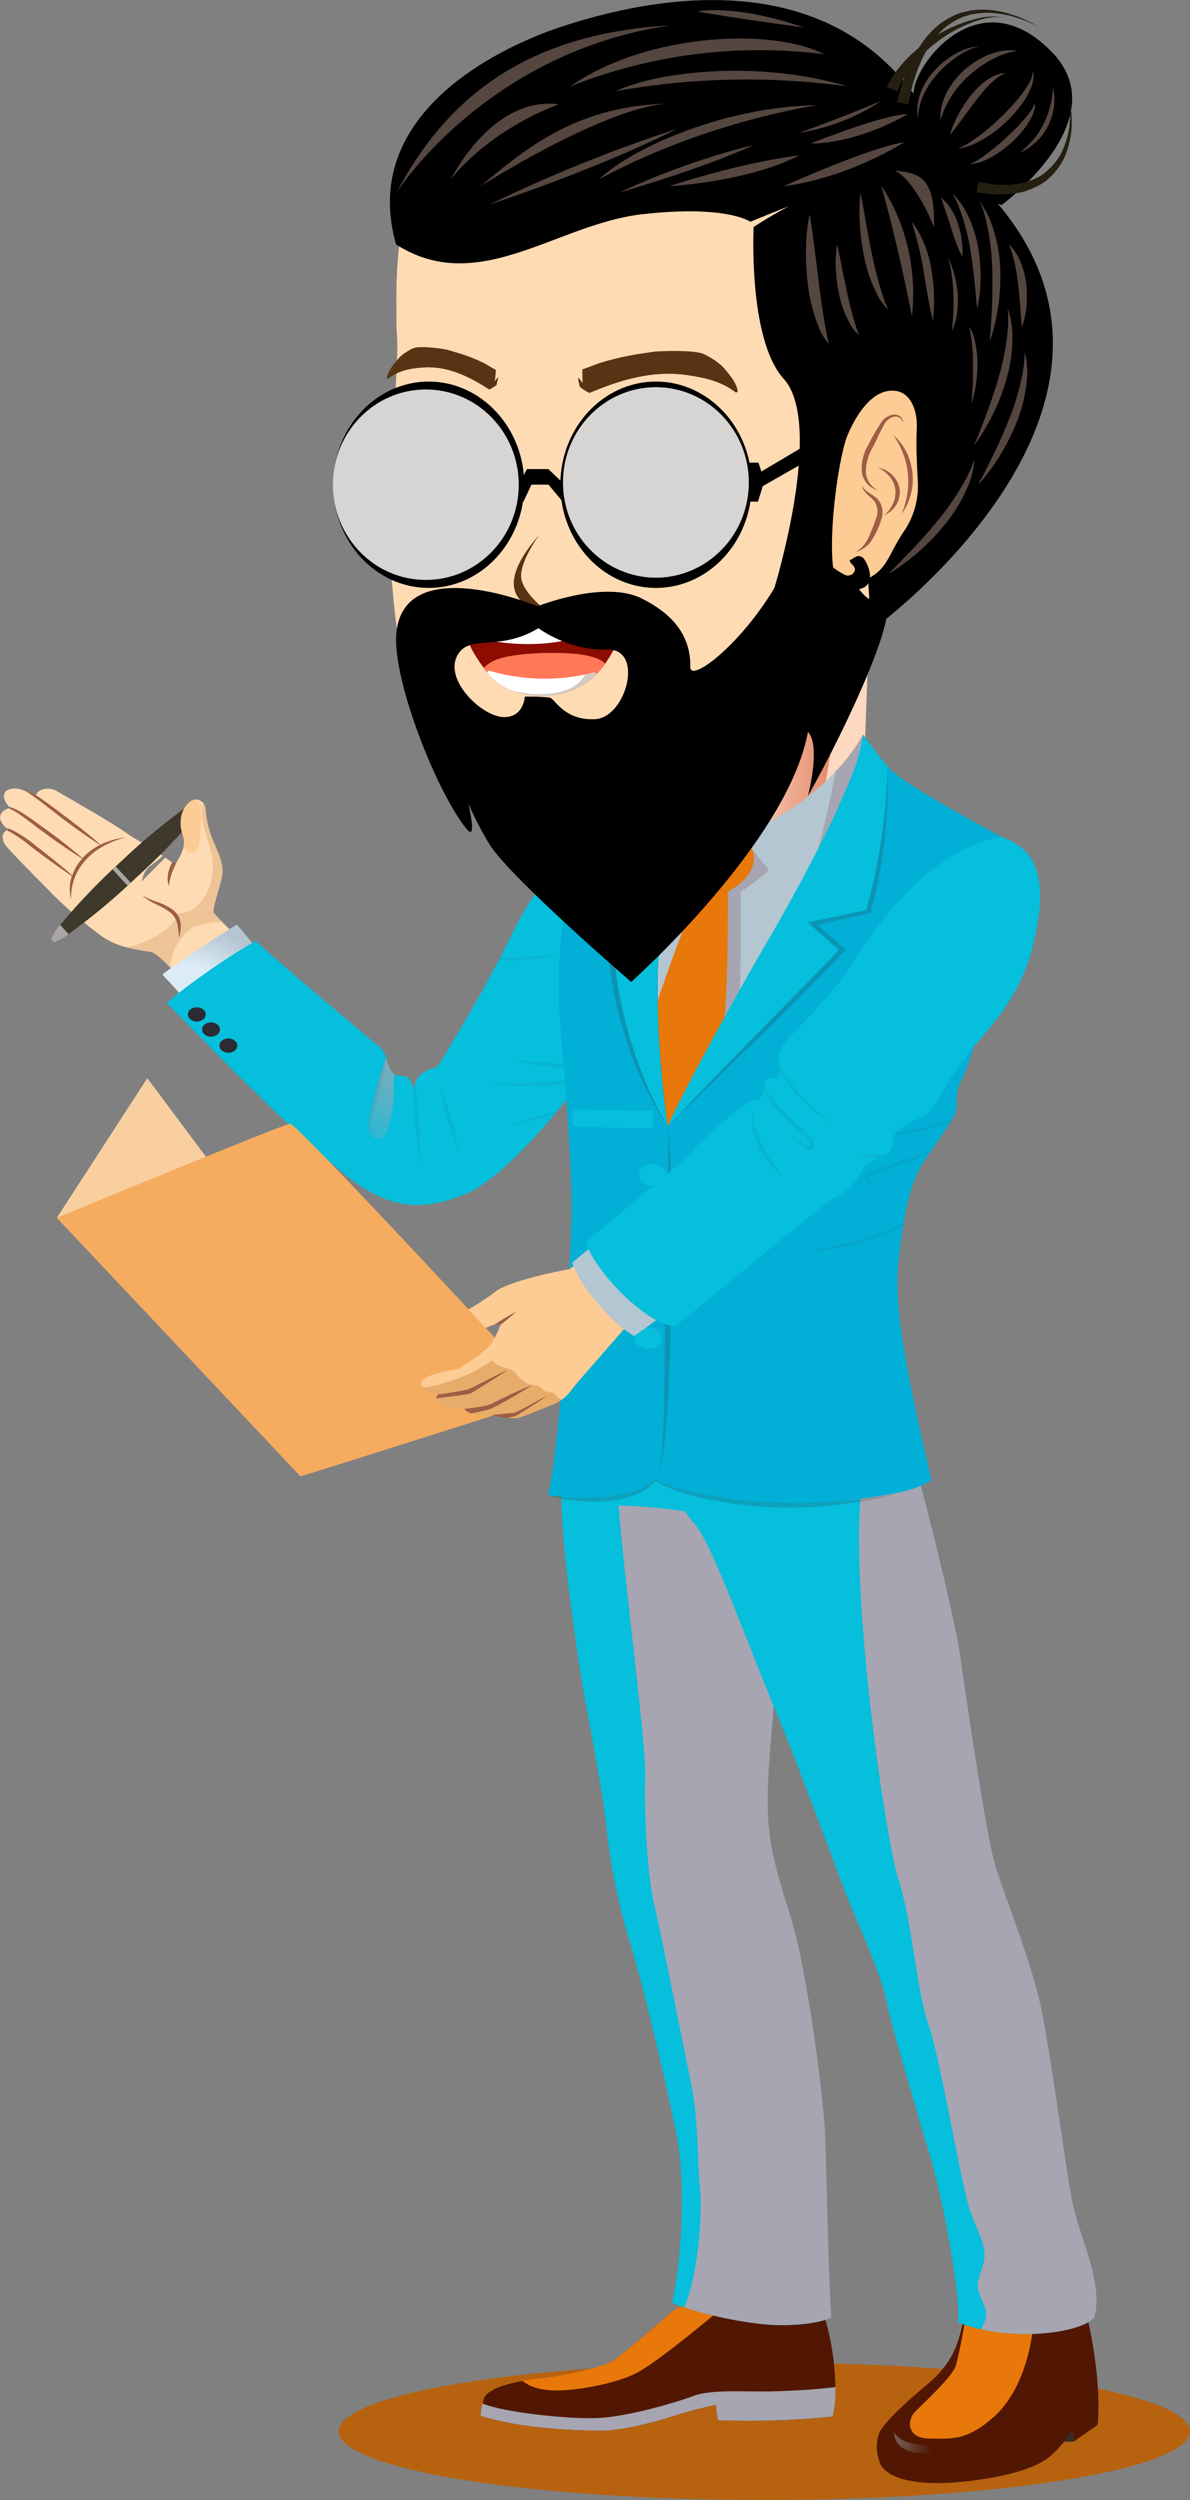 <svg width="130" height="273" viewBox="0 0 130 273" fill="none" xmlns="http://www.w3.org/2000/svg">
<rect x="0" y="0" width="130" height="273" fill="#808080" stroke="none"/>
<ellipse cx="83.5" cy="265.5" rx="46.5" ry="7.5" fill="#B6620F"/>
<g clip-path="url(#clip0_368_36275)">
<path d="M73.929 67.87L74.707 82.049L75.062 88.549C78.366 107.739 94.376 84.413 94.376 84.413L95.049 65.58C91.332 63.032 84.238 64.825 78.491 66.45C75.787 67.215 73.929 67.87 73.929 67.87Z" fill="#FDD9C1"/>
<path style="mix-blend-mode:darken" d="M91.557 77.546L89.74 87.993L80.391 92.223L86.676 75.785L91.557 77.546Z" fill="url(#paint0_linear_368_36275)"/>
<path d="M28.094 104.221C28.167 106.937 24.768 110.108 21.396 108.881C20.786 108.137 19.658 106.785 18.604 105.663C17.732 104.746 16.913 104.006 16.443 103.938C15.564 103.829 14.692 103.666 13.833 103.451C12.875 103.219 11.966 102.816 11.15 102.261C9.323 100.935 7.597 99.474 5.987 97.889C4.813 96.705 1.441 93.313 0.726 92.459C0.078 91.683 0.204 90.939 0.726 90.682C0.784 90.653 0.845 90.63 0.908 90.614C0.825 90.546 0.752 90.488 0.679 90.42C0.606 90.352 0.679 90.42 0.679 90.42C-0.558 89.282 0.157 88.496 0.95 88.266L1.122 88.224C1.085 88.183 1.045 88.144 1.002 88.108V88.108C0.48 87.558 0.141 86.735 0.757 86.311C1.038 86.175 1.346 86.106 1.657 86.106C1.969 86.106 2.277 86.175 2.558 86.311C3.03 86.469 3.49 86.665 3.931 86.897C4.03 86.2 5.257 85.849 6.175 86.373C7.094 86.897 12.711 90.126 13.791 90.949C14.872 91.772 15.602 91.893 18.854 94.204C18.938 94.257 19.027 94.325 19.126 94.393C19.183 94.283 19.308 94.11 19.455 93.869C19.82 93.261 20.3 92.296 20.044 91.379C19.69 90.116 19.637 88.8 20.509 87.82C21.083 87.154 21.746 87.191 22.127 87.631C22.326 87.884 22.438 88.195 22.446 88.517C22.547 89.748 22.858 90.951 23.364 92.076C23.819 93.125 24.434 94.32 24.288 95.468C24.142 96.616 23.082 99.357 23.364 99.729C23.655 100.071 23.963 100.396 24.288 100.704C25.619 101.999 27.906 104.185 28.094 104.221Z" fill="#FFDBB4"/>
<path style="mix-blend-mode:darken" d="M24.283 95.42C24.121 96.558 23.077 99.309 23.359 99.682C23.649 100.023 23.957 100.349 24.283 100.657C23.261 100.646 22.245 100.823 21.287 101.181C20.023 101.705 18.604 103.896 18.604 105.641C17.732 104.724 16.912 103.985 16.442 103.917C15.563 103.807 14.692 103.645 13.832 103.429C16.547 103.026 19.695 100.714 19.219 99.76C21.219 99.881 22.591 98.046 23.056 96.29C23.521 94.534 23.056 92.621 22.492 91.185C22.08 90.028 21.961 88.787 22.148 87.573C22.347 87.826 22.459 88.137 22.466 88.459C22.567 89.689 22.878 90.893 23.385 92.018C23.813 93.088 24.429 94.272 24.283 95.42Z" fill="url(#paint1_linear_368_36275)"/>
<path d="M13.723 91.447C12.841 91.666 11.993 92.003 11.201 92.448C11.201 92.448 11.201 92.448 11.201 92.448C10.487 92.85 9.845 93.369 9.301 93.984C8.827 94.513 8.449 95.122 8.184 95.782C8.184 95.782 8.184 95.782 8.184 95.819C8.156 95.873 8.131 95.929 8.111 95.987C7.858 96.702 7.742 97.46 7.772 98.22C7.568 97.466 7.568 96.672 7.772 95.918C7.8 95.819 7.833 95.721 7.871 95.625C7.87 95.61 7.873 95.595 7.879 95.581C7.886 95.567 7.895 95.555 7.908 95.546C8.136 94.897 8.491 94.3 8.952 93.79C8.952 93.79 8.988 93.743 9.025 93.722C9.022 93.716 9.02 93.709 9.02 93.701C9.02 93.694 9.022 93.687 9.025 93.68C9.566 93.104 10.204 92.627 10.909 92.27L10.972 92.239C10.998 92.23 11.022 92.217 11.045 92.202C11.89 91.803 12.795 91.548 13.723 91.447Z" fill="#9E5D45"/>
<path d="M15.524 97.764C16.058 98.072 16.623 98.324 17.21 98.513C17.815 98.709 18.387 98.995 18.906 99.362C19.138 99.542 19.331 99.767 19.473 100.024C19.616 100.281 19.706 100.564 19.736 100.856C19.777 101.388 19.713 101.922 19.549 102.429C19.537 101.913 19.479 101.399 19.376 100.893C19.266 100.389 18.983 99.94 18.578 99.624C18.104 99.276 17.592 98.983 17.053 98.749C16.494 98.505 15.978 98.172 15.524 97.764V97.764Z" fill="#9E5D45"/>
<path d="M19.449 93.822C19.449 93.854 19.449 93.869 19.413 93.901C19.267 94.215 19.12 94.519 18.985 94.834C18.84 95.138 18.725 95.456 18.64 95.783C18.546 96.105 18.488 96.438 18.468 96.773C18.335 96.441 18.285 96.081 18.322 95.725C18.353 95.365 18.435 95.012 18.567 94.677C18.643 94.481 18.738 94.293 18.849 94.116C18.933 94.168 19.021 94.236 19.12 94.305C19.178 94.242 19.303 94.069 19.449 93.822Z" fill="#9E5D45"/>
<path d="M8.132 95.814C8.132 95.814 8.132 95.814 8.132 95.85L7.84 95.656C7.177 95.221 6.551 94.77 5.914 94.32C5.12 93.754 4.348 93.172 3.56 92.585C2.818 91.96 2.028 91.397 1.195 90.902C1.049 90.823 0.903 90.755 0.741 90.682C0.799 90.653 0.861 90.63 0.924 90.614C0.84 90.546 0.767 90.488 0.694 90.42C0.93 90.477 1.159 90.56 1.378 90.666C2.266 91.124 3.101 91.68 3.868 92.323C4.64 92.91 5.402 93.518 6.149 94.126C6.739 94.598 7.313 95.075 7.877 95.578L8.132 95.814Z" fill="#9E5D45"/>
<path d="M9.271 93.937C9.171 93.879 9.077 93.822 8.978 93.754C8.232 93.303 7.517 92.82 6.817 92.343C6.024 91.819 5.251 91.232 4.479 90.666C3.706 90.1 2.96 89.497 2.171 88.957C1.783 88.688 1.373 88.453 0.945 88.255L1.117 88.213C1.08 88.172 1.039 88.133 0.997 88.098C1.488 88.249 1.957 88.466 2.391 88.742C3.242 89.266 3.988 89.843 4.771 90.399C5.554 90.954 6.337 91.536 7.078 92.123C7.725 92.647 8.388 93.172 9.004 93.696C9.098 93.77 9.187 93.851 9.271 93.937V93.937Z" fill="#9E5D45"/>
<path d="M11.17 92.449L10.909 92.27C10.126 91.746 9.343 91.222 8.607 90.698C7.71 90.058 6.838 89.403 5.998 88.748C5.157 88.093 4.296 87.411 3.388 86.777C3.121 86.588 2.866 86.41 2.568 86.253C3.041 86.411 3.5 86.607 3.941 86.84C4.75 87.364 5.507 87.936 6.269 88.507C7.141 89.162 8.012 89.812 8.879 90.488C9.604 91.065 10.314 91.641 10.967 92.249C11.039 92.311 11.107 92.377 11.17 92.449V92.449Z" fill="#9E5D45"/>
<path d="M25.864 100.977C25.634 101.039 18.431 105.757 17.742 106.428C19.83 108.635 20.728 109.798 21.495 110.595C25.483 112.126 29.925 107.534 29.696 105.39C28.009 103.671 26.402 101.464 25.864 100.977Z" fill="url(#paint2_radial_368_36275)"/>
<path d="M64.367 116.283C64.354 116.304 64.345 116.327 64.341 116.351C64.267 116.587 64.194 116.823 64.106 117.048C64.017 117.273 63.798 117.488 63.641 117.735C63.567 117.829 63.497 117.927 63.432 118.028C62.722 119.019 61.866 120.167 60.869 121.341L60.577 121.687C57.523 125.356 53.635 129.245 50.925 130.367C47.637 131.709 44.636 132.17 41.274 130.582C40.504 130.222 39.768 129.792 39.076 129.298C34.786 126.279 26.413 117.944 18.233 109.531C18.442 109.201 23.349 105.338 27.948 102.749C29.075 103.975 41.128 114.024 41.738 114.59C41.953 114.844 42.101 115.149 42.166 115.475V115.475C42.193 115.565 42.229 115.654 42.255 115.753C42.428 116.372 42.636 117.027 43.101 117.3C43.213 117.381 43.344 117.432 43.482 117.446C44.265 117.556 44.5 117.525 44.729 117.85C44.873 118.072 44.992 118.309 45.084 118.558C45.126 118.641 45.163 118.731 45.21 118.83C45.255 118.591 45.316 118.354 45.392 118.123C45.445 117.968 45.52 117.823 45.617 117.693C45.871 117.382 46.188 117.129 46.546 116.948C46.728 116.833 46.933 116.756 47.146 116.723C47.444 116.665 47.668 116.634 48.081 116.047L48.383 115.554C49.135 114.301 52.001 109.584 54.47 104.887C54.527 104.782 54.59 104.672 54.637 104.567C55.159 103.556 55.681 102.544 56.145 101.585C58.807 96.034 62.889 92.27 65.369 91.573C65.694 93.371 65.891 95.189 65.959 97.014V97.014C66.251 102.486 66.141 110.606 64.367 116.283Z" fill="#05BFDD"/>
<path style="mix-blend-mode:multiply" d="M42.244 115.763C42.416 116.382 42.625 117.037 43.09 117.309C43.026 117.903 42.998 118.5 43.006 119.097C43.006 121.587 42.343 124.606 41.325 124.401C40.308 124.197 40.198 123.547 40.245 122.604C40.282 121.87 41.336 117.959 42.156 115.485C42.182 115.574 42.218 115.664 42.244 115.763Z" fill="url(#paint3_linear_368_36275)"/>
<path style="mix-blend-mode:multiply" d="M46.326 124.114C46.373 126.452 45.971 128.942 45.663 128.166C45.355 127.39 44.745 120.193 44.745 118.605C44.758 118.361 44.758 118.116 44.745 117.871C44.889 118.093 45.008 118.33 45.1 118.579C45.141 118.663 45.178 118.752 45.225 118.851C45.271 118.612 45.332 118.375 45.408 118.144C45.46 117.99 45.536 117.845 45.632 117.714C45.382 119.03 46.279 121.949 46.326 124.114Z" fill="url(#paint4_linear_368_36275)"/>
<path style="mix-blend-mode:multiply" d="M50.57 127.096C50.46 128.118 50.006 126.645 49.035 124.281C48.153 122.106 47.506 118.468 47.135 116.744C47.433 116.686 47.657 116.654 48.07 116.067C48.785 118.882 50.654 126.184 50.57 127.096Z" fill="url(#paint5_linear_368_36275)"/>
<g style="mix-blend-mode:multiply" opacity="0.2">
<g style="mix-blend-mode:multiply" opacity="0.2">
<path d="M45.909 127.568C45.736 126.41 45.606 125.246 45.481 124.067C45.355 122.887 45.261 121.734 45.188 120.565C45.152 119.9 45.1 119.244 45.074 118.579C45.115 118.662 45.152 118.752 45.199 118.851C45.245 118.612 45.306 118.375 45.382 118.144C45.47 118.951 45.543 119.742 45.606 120.55C45.7 121.713 45.763 122.882 45.825 124.056C45.888 125.23 45.909 126.399 45.909 127.568Z" fill="#2B2B33"/>
</g>
<g style="mix-blend-mode:multiply" opacity="0.2">
<path d="M45.909 127.568C45.736 126.41 45.606 125.246 45.481 124.067C45.355 122.887 45.261 121.734 45.188 120.565C45.152 119.9 45.1 119.244 45.074 118.579C45.115 118.662 45.152 118.752 45.199 118.851C45.245 118.612 45.306 118.375 45.382 118.144C45.47 118.951 45.543 119.742 45.606 120.55C45.7 121.713 45.763 122.882 45.825 124.056C45.888 125.23 45.909 126.399 45.909 127.568Z" fill="#323235"/>
</g>
</g>
<g style="mix-blend-mode:multiply" opacity="0.2">
<g style="mix-blend-mode:multiply" opacity="0.2">
<path d="M40.647 122.085C40.496 122.477 40.476 122.907 40.59 123.312C40.682 123.535 40.842 123.724 41.045 123.852C41.249 123.981 41.487 124.043 41.728 124.03C41.464 124.069 41.194 124.027 40.954 123.91C40.714 123.793 40.514 123.607 40.381 123.375C40.194 122.952 40.163 122.476 40.292 122.033C40.491 121.168 40.71 120.324 40.934 119.475C41.159 118.626 41.42 117.808 41.665 116.943C41.827 116.455 41.989 115.963 42.156 115.48C42.182 115.57 42.218 115.659 42.245 115.758C42.172 116.167 42.083 116.581 41.989 116.995C41.78 117.865 41.571 118.709 41.373 119.553C41.175 120.397 40.893 121.278 40.647 122.085Z" fill="#2B2B33"/>
</g>
<g style="mix-blend-mode:multiply" opacity="0.2">
<path d="M40.647 122.085C40.496 122.477 40.476 122.907 40.59 123.312C40.682 123.535 40.842 123.724 41.045 123.852C41.249 123.981 41.487 124.043 41.728 124.03C41.464 124.069 41.194 124.027 40.954 123.91C40.714 123.793 40.514 123.607 40.381 123.375C40.194 122.952 40.163 122.476 40.292 122.033C40.491 121.168 40.71 120.324 40.934 119.475C41.159 118.626 41.42 117.808 41.665 116.943C41.827 116.455 41.989 115.963 42.156 115.48C42.182 115.57 42.218 115.659 42.245 115.758C42.172 116.167 42.083 116.581 41.989 116.995C41.78 117.865 41.571 118.709 41.373 119.553C41.175 120.397 40.893 121.278 40.647 122.085Z" fill="#323235"/>
</g>
</g>
<g style="mix-blend-mode:multiply" opacity="0.2">
<g style="mix-blend-mode:multiply" opacity="0.2">
<path d="M47.913 117.986C48.174 118.663 48.435 119.339 48.644 120.02C48.853 120.702 49.082 121.388 49.286 122.075C49.49 122.762 49.657 123.448 49.808 124.172C49.959 124.895 50.105 125.561 50.226 126.268C49.965 125.592 49.704 124.916 49.484 124.234C49.265 123.553 49.051 122.866 48.858 122.18C48.665 121.493 48.498 120.801 48.336 120.083C48.174 119.365 48.038 118.689 47.913 117.986Z" fill="#2B2B33"/>
</g>
<g style="mix-blend-mode:multiply" opacity="0.2">
<path d="M47.913 117.986C48.174 118.663 48.435 119.339 48.644 120.02C48.853 120.702 49.082 121.388 49.286 122.075C49.49 122.762 49.657 123.448 49.808 124.172C49.959 124.895 50.105 125.561 50.226 126.268C49.965 125.592 49.704 124.916 49.484 124.234C49.265 123.553 49.051 122.866 48.858 122.18C48.665 121.493 48.498 120.801 48.336 120.083C48.174 119.365 48.038 118.689 47.913 117.986Z" fill="#323235"/>
</g>
</g>
<g style="mix-blend-mode:multiply" opacity="0.2">
<g style="mix-blend-mode:multiply" opacity="0.2">
<path d="M63.641 117.734C63.566 117.829 63.496 117.927 63.432 118.028C63.312 118.059 63.176 118.086 63.051 118.107C61.98 118.301 60.9 118.438 59.814 118.515C58.725 118.591 57.633 118.608 56.542 118.568C55.451 118.515 54.37 118.421 53.305 118.264C54.38 118.311 55.471 118.332 56.552 118.311C57.633 118.29 58.697 118.243 59.778 118.154C60.858 118.065 61.923 117.97 62.978 117.829C63.197 117.803 63.401 117.771 63.641 117.734Z" fill="#2B2B33"/>
</g>
<g style="mix-blend-mode:multiply" opacity="0.2">
<path d="M63.641 117.734C63.566 117.829 63.496 117.927 63.432 118.028C63.312 118.059 63.176 118.086 63.051 118.107C61.98 118.301 60.9 118.438 59.814 118.515C58.725 118.591 57.633 118.608 56.542 118.568C55.451 118.515 54.37 118.421 53.305 118.264C54.38 118.311 55.471 118.332 56.552 118.311C57.633 118.29 58.697 118.243 59.778 118.154C60.858 118.065 61.923 117.97 62.978 117.829C63.197 117.803 63.401 117.771 63.641 117.734Z" fill="#323235"/>
</g>
</g>
<g style="mix-blend-mode:multiply" opacity="0.2">
<g style="mix-blend-mode:multiply" opacity="0.2">
<path d="M64.366 116.283C64.353 116.304 64.345 116.327 64.34 116.351C63.776 116.429 63.197 116.476 62.633 116.508C61.882 116.55 61.129 116.55 60.378 116.508C59.626 116.461 58.877 116.373 58.134 116.246C57.398 116.115 56.677 115.931 55.978 115.722C56.714 115.8 57.46 115.863 58.196 115.931L60.415 116.089L62.633 116.214C63.197 116.241 63.776 116.272 64.366 116.283Z" fill="#2B2B33"/>
</g>
<g style="mix-blend-mode:multiply" opacity="0.2">
<path d="M64.366 116.283C64.353 116.304 64.345 116.327 64.34 116.351C63.776 116.429 63.197 116.476 62.633 116.508C61.882 116.55 61.129 116.55 60.378 116.508C59.626 116.461 58.877 116.373 58.134 116.246C57.398 116.115 56.677 115.931 55.978 115.722C56.714 115.8 57.46 115.863 58.196 115.931L60.415 116.089L62.633 116.214C63.197 116.241 63.776 116.272 64.366 116.283Z" fill="#323235"/>
</g>
</g>
<g style="mix-blend-mode:multiply" opacity="0.2">
<g style="mix-blend-mode:multiply" opacity="0.2">
<path d="M60.869 121.341L60.577 121.687L59.397 122.022C58.724 122.2 58.05 122.363 57.377 122.52C56.704 122.677 56.004 122.819 55.289 122.955C55.936 122.73 56.589 122.504 57.252 122.295C57.915 122.085 58.572 121.907 59.251 121.729C59.804 121.598 60.331 121.461 60.869 121.341Z" fill="#2B2B33"/>
</g>
<g style="mix-blend-mode:multiply" opacity="0.2">
<path d="M60.869 121.341L60.577 121.687L59.397 122.022C58.724 122.2 58.05 122.363 57.377 122.52C56.704 122.677 56.004 122.819 55.289 122.955C55.936 122.73 56.589 122.504 57.252 122.295C57.915 122.085 58.572 121.907 59.251 121.729C59.804 121.598 60.331 121.461 60.869 121.341Z" fill="#323235"/>
</g>
</g>
<g style="mix-blend-mode:multiply" opacity="0.2">
<g style="mix-blend-mode:multiply" opacity="0.2">
<path d="M61.114 104.284C60.316 104.441 59.496 104.578 58.677 104.683C57.857 104.787 57.032 104.861 56.197 104.897C55.623 104.897 55.033 104.929 54.459 104.897C54.516 104.793 54.579 104.683 54.626 104.578L56.192 104.536C57.017 104.51 57.836 104.478 58.671 104.431C59.507 104.384 60.269 104.352 61.114 104.284Z" fill="#2B2B33"/>
</g>
<g style="mix-blend-mode:multiply" opacity="0.2">
<path d="M61.114 104.284C60.316 104.441 59.496 104.578 58.677 104.683C57.857 104.787 57.032 104.861 56.197 104.897C55.623 104.897 55.033 104.929 54.459 104.897C54.516 104.793 54.579 104.683 54.626 104.578L56.192 104.536C57.017 104.51 57.836 104.478 58.671 104.431C59.507 104.384 60.269 104.352 61.114 104.284Z" fill="#323235"/>
</g>
</g>
<g style="mix-blend-mode:darken">
<path style="mix-blend-mode:darken" d="M24.946 114.961C24.407 114.961 23.97 114.612 23.97 114.18C23.97 113.749 24.407 113.399 24.946 113.399C25.485 113.399 25.922 113.749 25.922 114.18C25.922 114.612 25.485 114.961 24.946 114.961Z" fill="url(#paint6_radial_368_36275)"/>
<path style="mix-blend-mode:darken" d="M23.051 113.206C22.512 113.206 22.075 112.856 22.075 112.425C22.075 111.993 22.512 111.644 23.051 111.644C23.59 111.644 24.027 111.993 24.027 112.425C24.027 112.856 23.59 113.206 23.051 113.206Z" fill="url(#paint7_radial_368_36275)"/>
<path style="mix-blend-mode:darken" d="M21.5 111.554C20.961 111.554 20.524 111.205 20.524 110.773C20.524 110.342 20.961 109.992 21.5 109.992C22.04 109.992 22.477 110.342 22.477 110.773C22.477 111.205 22.04 111.554 21.5 111.554Z" fill="url(#paint8_radial_368_36275)"/>
</g>
<path fill-rule="evenodd" clip-rule="evenodd" d="M21.809 87.978L21.569 87.726L21.422 87.721L21.073 88.046L21.067 88.198L21.297 88.449L21.448 88.455L21.798 88.13L21.809 87.978Z" fill="#ABA6A4"/>
<path fill-rule="evenodd" clip-rule="evenodd" d="M13.222 94.069C10.848 96.223 8.626 98.54 6.572 101.003L7.496 101.999C10.086 100.125 12.545 98.074 14.856 95.861C17.282 93.679 19.55 91.325 21.642 88.816C21.642 88.816 21.814 88.628 21.375 88.166C20.937 87.705 20.759 87.857 20.749 87.852C18.094 89.74 15.579 91.817 13.222 94.069V94.069Z" fill="#3F392C"/>
<path fill-rule="evenodd" clip-rule="evenodd" d="M21.167 89.377C21.269 89.459 21.344 89.571 21.381 89.697C21.381 89.865 18.275 93.036 17.523 93.691C16.338 94.739 15.858 94.613 15.487 96.249C15.487 96.249 21.798 89.875 21.829 89.781C21.939 89.456 21.673 89.225 21.459 89.015L20.514 87.993L20.123 88.271L21.031 89.251L21.167 89.377Z" fill="#85827F"/>
<path fill-rule="evenodd" clip-rule="evenodd" d="M12.637 94.613L12.298 94.938L13.942 96.72L14.292 96.406L12.637 94.613Z" fill="#ABA6A4"/>
<path fill-rule="evenodd" clip-rule="evenodd" d="M6.572 101.003C6.161 101.472 5.827 102.002 5.58 102.575L5.877 102.895C6.458 102.689 7.004 102.393 7.496 102.02L6.572 101.003Z" fill="#ABA6A4"/>
<path fill-rule="evenodd" clip-rule="evenodd" d="M21.005 87.374C20.953 87.4 20.904 87.429 20.858 87.463C20.544 87.696 20.283 87.994 20.092 88.337C19.901 88.679 19.785 89.059 19.752 89.45C19.611 90.923 20.164 91.174 20.096 92.112C20.066 92.288 20.093 92.469 20.172 92.628C20.251 92.787 20.379 92.918 20.536 92.999C20.694 93.081 20.873 93.11 21.048 93.083C21.224 93.055 21.386 92.972 21.511 92.846C21.96 92.291 22.033 88.27 21.96 87.835C21.887 87.4 21.005 87.374 21.005 87.374Z" fill="#FDCB94"/>
<path d="M118.131 265.127L117.27 266.62L115.062 266.683L117.395 264.576L118.131 265.127Z" fill="url(#paint9_radial_368_36275)"/>
<path d="M119.989 262.165C120.017 263.04 119.99 263.915 119.906 264.786L117.296 266.626L117.207 265.237C117.207 265.237 115.871 267.48 114.263 268.57C112.734 269.619 109.743 270.51 105.316 270.992C100.89 271.474 96.745 270.94 96.056 268.785C96.058 268.759 96.058 268.733 96.056 268.707C95.691 267.727 95.691 266.647 96.056 265.667C96.5 264.697 98.457 262.736 101.245 260.425C104.032 258.113 104.716 256.053 105.316 252.992C108.01 250.848 114.435 250.219 118.162 250.848C118.591 251.923 119.906 257.296 119.989 262.165Z" fill="#511702"/>
<path opacity="0.7" d="M106.867 266.274C102.117 268.601 97.722 268.481 97.669 265.54C98.129 266.809 101.448 267.867 106.867 266.274Z" fill="url(#paint10_radial_368_36275)"/>
<path d="M105.489 252.845C105.241 254.661 104.892 256.462 104.445 258.239C104.189 259.423 100.817 262.485 99.951 263.386C99.084 264.288 99.027 266.243 101.48 266.285C103.933 266.327 105.619 266.531 108.532 263.958C111.445 261.384 112.671 256.808 112.875 253.705C110.646 250.591 107.248 251.896 105.489 252.845Z" fill="#E8780A"/>
<path style="mix-blend-mode:multiply" d="M119.989 262.165C120.017 263.04 119.99 263.915 119.906 264.786L117.296 266.626L117.207 265.237C117.207 265.237 115.871 267.48 114.263 268.57C112.734 269.619 109.743 270.51 105.316 270.992C100.89 271.474 96.745 270.94 96.056 268.785C97.847 269.776 100.645 270.358 104.074 270.117C108.981 269.745 112.154 268.812 113.125 268.324C114.096 267.837 116.398 265.373 116.952 264.56C117.353 263.942 118.972 262.883 119.989 262.165Z" fill="url(#paint11_linear_368_36275)"/>
<path d="M91.259 260.671C91.307 261.752 91.213 262.834 90.978 263.889C86.816 264.31 82.63 264.447 78.45 264.298C78.321 263.744 78.243 263.179 78.215 262.611C76.432 262.988 74.67 263.462 72.938 264.031C71.826 264.366 67.916 265.509 65.285 265.441C62.654 265.373 57.074 265.242 52.517 263.821C52.517 263.821 52.517 262.679 52.768 262.479C52.76 262.213 52.827 261.949 52.963 261.72C53.099 261.49 53.298 261.305 53.535 261.185C53.941 260.92 54.38 260.708 54.84 260.556C55.563 260.323 56.301 260.139 57.048 260.005C57.795 259.88 58.515 259.785 59.136 259.717C61.605 259.445 65.828 258.569 67.034 257.757C68.24 256.944 72.217 253.511 73.334 252.515C73.927 252.029 74.627 251.69 75.375 251.527C76.124 251.364 76.9 251.381 77.641 251.577H77.834C81.701 252.281 85.661 252.294 89.532 251.613C90.669 254.177 91.223 257.872 91.259 260.671Z" fill="#511702"/>
<path opacity="0.7" d="M62.158 261.803C58.045 262.154 55.163 261.803 53.54 261.185C53.946 260.919 54.385 260.708 54.845 260.556C56.693 261.232 60.718 261.803 62.158 261.803Z" fill="url(#paint12_radial_368_36275)"/>
<path d="M78.298 252.53C77.374 253.301 71.601 258.118 69.424 259.192C67.248 260.267 63.437 260.975 61.104 261.032C59.256 261.09 57.894 260.681 57.059 259.984C57.805 259.858 58.525 259.764 59.147 259.696C61.616 259.423 65.838 258.548 67.044 257.735C68.25 256.923 72.228 253.489 73.345 252.493C73.938 252.007 74.637 251.668 75.386 251.505C76.134 251.342 76.91 251.359 77.651 251.555H77.844C78.037 251.859 78.19 252.187 78.298 252.53V252.53Z" fill="#E8780A"/>
<path style="mix-blend-mode:multiply" d="M91.259 260.671C91.307 261.752 91.213 262.834 90.978 263.889C86.816 264.31 82.63 264.447 78.45 264.298C78.321 263.744 78.243 263.179 78.215 262.61C76.432 262.988 74.67 263.462 72.938 264.031C71.826 264.366 67.916 265.509 65.285 265.441C62.654 265.373 57.074 265.242 52.517 263.821C52.517 263.821 52.517 262.679 52.768 262.479C54.976 263.412 61.95 264.183 65.254 264.052C68.558 263.921 73.919 262.333 75.824 261.614C77.729 260.896 81.676 261.195 83.993 261.143C86.06 261.111 88.978 260.954 91.259 260.671Z" fill="url(#paint13_linear_368_36275)"/>
<path d="M90.821 253.075C90.513 253.243 88.884 253.904 85.303 253.904C82.271 253.904 77.588 252.913 74.743 251.969C74.222 251.802 73.778 251.629 73.407 251.445C74.316 247.776 75.088 238.923 73.861 232.874C72.635 226.825 70.207 216.572 68.798 212.043C67.494 207.774 66.62 203.384 66.188 198.939C65.572 193.697 63.834 185.997 63.025 180.116C62.372 175.398 61.459 169.182 61.318 163.73C61.281 162.352 61.318 161.015 61.381 159.773C62.117 158.656 63.688 157.231 65.661 155.821C71.016 151.978 79.332 148.231 81.722 151.103C81.985 151.425 82.227 151.763 82.448 152.115C85.105 156.408 85.794 164.517 85.58 171.294C85.387 178.633 83.951 190.489 83.852 195.558C83.753 200.627 84.374 202.991 86.306 209.186C88.237 215.382 89.876 228.963 90.08 232.475C90.283 235.987 90.414 247.116 90.821 253.075Z" fill="#05BFDD"/>
<path style="mix-blend-mode:multiply" d="M90.821 253.075C90.513 253.243 88.884 253.904 85.303 253.904C82.271 253.904 77.588 252.913 74.743 251.969C76.216 248.657 76.753 241.921 76.471 239.028C76.153 235.972 76.315 231.558 75.542 227.753C74.77 223.947 72.181 210.979 71.408 207.656C70.635 204.333 70.364 197.115 70.489 193.928C70.615 190.741 68.182 172.243 67.571 164.401C66.982 164.401 85.805 164.527 85.606 171.305C85.413 178.643 83.978 190.5 83.878 195.569C83.779 200.637 84.4 203.001 86.332 209.197C88.263 215.393 89.902 228.974 90.106 232.486C90.309 235.998 90.414 247.116 90.821 253.075Z" fill="url(#paint14_linear_368_36275)"/>
<path d="M119.536 253.128C117.844 254.701 112.055 255.45 107.164 254.36C106.315 254.185 105.482 253.935 104.675 253.615C104.972 250.911 103.109 240.616 101.757 235.972C100.405 231.328 97.466 221.625 96.85 218.559C96.234 215.492 93.64 209.863 92.705 207.551C91.771 205.24 87.658 193.828 84.588 186.474C81.519 179.12 77.698 168.338 75.861 166.378C75.147 165.581 74.57 164.671 74.154 163.683C73.189 161.305 72.674 158.766 72.635 156.198C76.289 153.378 88.884 148.603 99.157 156.806C100.201 160.612 104.21 175.807 104.972 181.317C105.734 186.826 107.739 200.187 108.626 203.379C109.513 206.571 112.771 214.287 113.846 219.806C114.921 225.326 116.299 235.857 117.056 240.024C117.813 244.191 120.616 249.207 119.536 253.128Z" fill="#05BFDD"/>
<path style="mix-blend-mode:multiply" d="M119.536 253.128C117.844 254.701 112.055 255.45 107.164 254.36C108.109 252.677 107.686 252.263 107.274 251.168C106.809 249.931 106.517 249.815 107.274 247.734C108.031 245.653 107.128 244.537 106.047 241.596C104.967 238.656 102.837 225.184 101.449 221.154C100.06 217.123 99.773 210.24 98.077 204.978C96.38 199.715 88.884 148.603 99.157 156.806C100.201 160.612 104.21 175.808 104.972 181.317C105.734 186.826 107.739 200.187 108.626 203.379C109.513 206.571 112.771 214.287 113.846 219.806C114.921 225.326 116.299 235.857 117.056 240.024C117.813 244.191 120.616 249.207 119.536 253.128Z" fill="url(#paint15_linear_368_36275)"/>
<path d="M81.028 91.327C78.157 91.07 69.774 94.335 68.652 100.138C67.529 105.941 63.849 123.348 72.739 124.323C81.628 125.298 88.566 110.108 90.1 104.876C91.635 99.645 87.908 91.924 81.028 91.327Z" fill="url(#paint16_radial_368_36275)"/>
<path style="mix-blend-mode:multiply" d="M72.582 97.114C74.065 96.259 77.948 95.117 78.768 94.87C77.797 98.539 72.786 109.411 72.786 109.495C72.264 107 72.483 99.32 72.582 98.545C68.448 104.877 71.204 112.147 71.356 112.147C71.507 112.147 81.169 112.477 81.32 112.435C81.472 112.393 82.036 109.615 81.842 107.613C81.649 105.61 81.534 98.587 81.587 97.685C82.406 97.161 83.153 96.637 83.732 96.301C84.996 97.421 86.143 98.666 87.156 100.018C89.046 98.791 88.587 94.503 88.534 94.377C88.482 94.252 83.017 91.358 82.865 91.358L78.063 91.274L71.471 94.215L72.582 97.114Z" fill="url(#paint17_linear_368_36275)"/>
<g style="mix-blend-mode:multiply" opacity="0.2">
<path d="M96.964 83.685C96.892 86.327 96.665 88.963 96.286 91.579C95.892 94.21 95.338 96.815 94.626 99.378V99.378L88.884 100.6L88.597 100.662L88.252 100.736L88.493 100.946L88.691 101.119L91.624 103.739C88.555 106.984 85.361 110.16 82.229 113.368C79.097 116.576 75.965 119.769 72.916 123.045C74.482 121.472 76.127 119.9 77.76 118.327L82.589 113.61C84.217 112.037 85.789 110.464 87.375 108.855C88.962 107.246 90.549 105.679 92.105 104.043L92.402 103.729L92.068 103.43L89.312 101.003L94.782 99.787L95.096 99.719L95.169 99.467C95.847 96.885 96.344 94.257 96.656 91.605C96.941 88.975 97.044 86.329 96.964 83.685Z" fill="#2B2B33"/>
</g>
<path d="M80.861 112.094C80.861 114.5 80.861 116.927 80.913 119.134C79.279 121.791 74.524 126.771 72.587 126.283C70.651 125.796 68.5 121.534 70.024 115.009C71.46 109.861 75.605 98.46 76.669 96.741C77.823 96.154 79.316 94.959 80.532 96.715C80.678 96.918 80.805 97.134 80.913 97.36C80.913 97.36 80.85 104.635 80.861 112.094Z" fill="#E8780A"/>
<path d="M105.008 117.986C104.074 119.674 104.956 120.791 104.1 122.117L103.802 122.589C103.092 123.674 102.393 124.685 101.683 125.734C101.636 125.802 101.6 125.859 101.547 125.928C101.412 126.127 101.276 126.321 101.145 126.52C99.83 128.428 99.193 130.645 98.718 133.565C98.718 133.696 98.676 133.822 98.656 133.947C98.483 135.027 98.337 136.196 98.175 137.48C97.564 142.486 99 149.804 101.756 161.645C100.587 162.321 99.31 162.79 97.982 163.028C94.324 163.724 90.613 164.098 86.89 164.145C82.792 164.234 71.81 163.128 70.484 160.518C69.158 157.907 72.227 129.55 72.937 123.039C74.466 121.095 83.972 104.882 86.446 100.301C88.237 96.988 92.136 90.341 94.735 86.499C95.732 85.037 96.526 83.989 96.959 83.685C98.426 85.519 106.877 89.975 109.487 91.448C111.355 94.388 107.054 114.333 105.008 117.986Z" fill="#02AFD6"/>
<g style="mix-blend-mode:multiply" opacity="0.2">
<g style="mix-blend-mode:multiply" opacity="0.2">
<path d="M104.116 122.116L103.818 122.588C103.035 122.861 102.252 123.112 101.417 123.322C99.747 123.737 98.044 124.005 96.328 124.124C94.603 124.245 92.871 124.203 91.155 123.998C92.865 124.091 94.58 124.057 96.286 123.898C97.97 123.731 99.639 123.431 101.276 123.002C102.085 122.798 102.884 122.562 103.667 122.3L104.116 122.116Z" fill="#2B2B33"/>
</g>
<g style="mix-blend-mode:multiply" opacity="0.2">
<path d="M104.116 122.116L103.818 122.588C103.035 122.861 102.252 123.112 101.417 123.322C99.747 123.737 98.044 124.005 96.328 124.124C94.603 124.245 92.871 124.203 91.155 123.998C92.865 124.091 94.58 124.057 96.286 123.898C97.97 123.731 99.639 123.431 101.276 123.002C102.085 122.798 102.884 122.562 103.667 122.3L104.116 122.116Z" fill="#323235"/>
</g>
</g>
<g style="mix-blend-mode:multiply" opacity="0.2">
<g style="mix-blend-mode:multiply" opacity="0.2">
<path d="M101.683 125.733C101.636 125.802 101.6 125.859 101.547 125.927L100.467 126.373C99.611 126.714 98.755 127.028 97.894 127.343C97.032 127.657 96.155 127.951 95.284 128.234C94.856 128.344 94.631 128.653 94.939 128.941C95.309 129.193 95.761 129.295 96.202 129.224C95.724 129.356 95.212 129.296 94.777 129.057C94.676 128.994 94.599 128.899 94.559 128.786C94.519 128.674 94.519 128.551 94.558 128.438C94.619 128.326 94.701 128.227 94.801 128.148C94.9 128.069 95.015 128.011 95.137 127.977C95.993 127.636 96.839 127.322 97.711 127.018C98.582 126.714 99.449 126.42 100.321 126.147C100.775 125.995 101.219 125.87 101.683 125.733Z" fill="#2B2B33"/>
</g>
<g style="mix-blend-mode:multiply" opacity="0.2">
<path d="M101.683 125.733C101.636 125.802 101.6 125.859 101.547 125.927L100.467 126.373C99.611 126.714 98.755 127.028 97.894 127.343C97.032 127.657 96.155 127.951 95.284 128.234C94.856 128.344 94.631 128.653 94.939 128.941C95.309 129.193 95.761 129.295 96.202 129.224C95.724 129.356 95.212 129.296 94.777 129.057C94.676 128.994 94.599 128.899 94.559 128.786C94.519 128.674 94.519 128.551 94.558 128.438C94.619 128.326 94.701 128.227 94.801 128.148C94.9 128.069 95.015 128.011 95.137 127.977C95.993 127.636 96.839 127.322 97.711 127.018C98.582 126.714 99.449 126.42 100.321 126.147C100.775 125.995 101.219 125.87 101.683 125.733Z" fill="#323235"/>
</g>
</g>
<g style="mix-blend-mode:multiply" opacity="0.2">
<g style="mix-blend-mode:multiply" opacity="0.2">
<path d="M98.719 133.575C98.719 133.706 98.677 133.832 98.656 133.958C97.778 134.397 96.873 134.781 95.947 135.106C95.232 135.363 94.511 135.578 93.775 135.771C93.04 135.965 92.293 136.128 91.531 136.264C90.769 136.4 90.012 136.5 89.25 136.568C88.488 136.636 87.684 136.657 86.932 136.663C87.705 136.605 88.467 136.511 89.213 136.4C89.96 136.29 90.712 136.154 91.458 135.997C92.204 135.84 92.914 135.667 93.64 135.473C94.365 135.279 95.075 135.043 95.759 134.797C96.767 134.443 97.754 134.035 98.719 133.575V133.575Z" fill="#2B2B33"/>
</g>
<g style="mix-blend-mode:multiply" opacity="0.2">
<path d="M98.719 133.575C98.719 133.706 98.677 133.832 98.656 133.958C97.778 134.397 96.873 134.781 95.947 135.106C95.232 135.363 94.511 135.578 93.775 135.771C93.04 135.965 92.293 136.128 91.531 136.264C90.769 136.4 90.012 136.5 89.25 136.568C88.488 136.636 87.684 136.657 86.932 136.663C87.705 136.605 88.467 136.511 89.213 136.4C89.96 136.29 90.712 136.154 91.458 135.997C92.204 135.84 92.914 135.667 93.64 135.473C94.365 135.279 95.075 135.043 95.759 134.797C96.767 134.443 97.754 134.035 98.719 133.575V133.575Z" fill="#323235"/>
</g>
</g>
<path d="M72.943 123.039C73.36 126.231 72.943 133.8 72.943 139.204C72.943 144.609 72.969 158.693 71.862 160.968C70.635 163.5 64.445 163.93 59.856 163.285C60.556 160.664 61.229 153.535 61.72 146.627C61.783 145.804 61.83 144.981 61.882 144.173C62.164 139.901 62.357 135.939 62.404 133.47C62.602 126.603 61.422 115.066 61.13 110.841C60.838 106.617 60.974 94.534 65.337 91.594C69.174 90.194 74.456 87.673 76.999 85.901C68.354 96.505 71.199 117.871 72.943 123.039Z" fill="#02AFD6"/>
<path d="M71.267 129.481C70.457 129.481 69.8 128.955 69.8 128.307C69.8 127.658 70.457 127.133 71.267 127.133C72.077 127.133 72.734 127.658 72.734 128.307C72.734 128.955 72.077 129.481 71.267 129.481Z" fill="#05BFDD"/>
<path d="M70.933 137.837C70.123 137.837 69.466 137.311 69.466 136.662C69.466 136.014 70.123 135.488 70.933 135.488C71.743 135.488 72.399 136.014 72.399 136.662C72.399 137.311 71.743 137.837 70.933 137.837Z" fill="#05BFDD"/>
<path d="M70.808 147.319C69.998 147.319 69.341 146.793 69.341 146.145C69.341 145.496 69.998 144.971 70.808 144.971C71.618 144.971 72.274 145.496 72.274 146.145C72.274 146.793 71.618 147.319 70.808 147.319Z" fill="#05BFDD"/>
<g style="mix-blend-mode:multiply" opacity="0.2">
<path d="M72.943 123.039C73.371 126.184 73.287 129.371 73.287 132.532C73.287 135.693 73.209 138.859 73.246 142.025C73.282 145.191 73.188 148.362 73.042 151.528C72.964 153.1 72.87 154.673 72.729 156.272C72.588 157.87 72.442 159.448 71.862 160.989C72.343 159.453 72.343 157.844 72.431 156.272C72.52 154.699 72.557 153.126 72.572 151.528C72.619 148.383 72.65 145.201 72.635 142.035C72.619 138.869 72.682 135.698 72.818 132.537L72.974 127.82C73.054 126.227 73.043 124.631 72.943 123.039V123.039Z" fill="#2B2B33"/>
</g>
<g style="mix-blend-mode:multiply" opacity="0.2">
<path d="M90.92 163.961C88.538 164.165 86.144 164.193 83.758 164.045C81.379 163.899 79.011 163.602 76.669 163.154C75.514 162.936 74.375 162.639 73.261 162.263C72.706 162.075 72.17 161.836 71.659 161.55C71.614 161.53 71.571 161.503 71.533 161.472C71.511 161.508 71.483 161.54 71.45 161.566C70.915 162.091 70.269 162.487 69.56 162.724C68.538 163.083 67.475 163.314 66.397 163.411C64.225 163.629 62.034 163.587 59.872 163.285C60.928 163.62 62.02 163.829 63.124 163.909C64.24 164.027 65.365 164.027 66.48 163.909C67.608 163.808 68.713 163.528 69.753 163.081C70.25 162.86 70.714 162.571 71.131 162.221C71.304 162.068 71.455 161.892 71.58 161.697C72.078 162.012 72.602 162.284 73.146 162.51C74.259 162.941 75.402 163.291 76.565 163.558C78.922 164.069 81.311 164.41 83.716 164.58C86.136 164.705 88.562 164.64 90.972 164.386C92.162 164.245 93.363 164.098 94.542 163.904C95.715 163.699 96.874 163.424 98.014 163.081C95.673 163.541 93.302 163.836 90.92 163.961V163.961Z" fill="#2B2B33"/>
</g>
<path d="M71.361 121.278L71.314 123.201C68.322 123.18 65.386 123.119 62.508 123.018C62.571 122.389 62.623 121.76 62.67 121.146C65.588 121.225 68.48 121.278 71.361 121.278Z" fill="#05BFDD"/>
<path d="M84.494 94.545C83.391 95.597 82.192 96.543 80.913 97.37C80.569 97.281 80.24 97.213 79.906 97.145C78.836 96.948 77.755 96.817 76.669 96.752C76.262 95.981 75.568 94.34 75.542 93.407C76.586 92.265 77.797 91.164 80.37 91.284C81.165 91.282 81.951 91.448 82.678 91.772C83.596 92.244 84.087 93.103 84.494 94.545Z" fill="#E8780A"/>
<path style="mix-blend-mode:multiply" d="M84.494 94.545C83.391 95.597 82.192 96.543 80.913 97.37C80.913 97.37 80.851 104.646 80.861 112.105C80.052 112.44 79.379 112.487 78.998 112.078C79.452 109.458 79.52 103.744 79.52 97.37C79.64 97.302 79.765 97.223 79.885 97.145C80.106 97.025 80.316 96.884 80.511 96.725C83.001 94.891 82.495 92.941 81.738 91.793H82.657C83.596 92.244 84.087 93.103 84.494 94.545Z" fill="url(#paint18_linear_368_36275)"/>
<path d="M96.228 83.878C95.55 87.783 91.009 93.517 88.305 96.809C87.668 97.606 87.13 98.261 86.775 98.712C84.515 95.703 82.897 93.47 81.033 91.51C77.68 92.876 74.564 94.767 71.799 97.113C72.264 93.35 75.6 88.103 76.497 86.881C77.165 85.999 77.944 85.208 78.815 84.528C79.055 86.889 79.832 89.163 81.086 91.174C84.921 89.581 88.395 87.226 91.301 84.25C92.484 83.048 93.499 81.69 94.318 80.214C94.72 80.811 95.613 82.84 96.228 83.878Z" fill="url(#paint19_radial_368_36275)"/>
<path style="mix-blend-mode:multiply" d="M96.228 83.878C95.55 87.783 91.009 93.518 88.305 96.81C89.296 93.104 90.868 87.029 91.275 84.23C92.458 83.028 93.473 81.67 94.292 80.193C94.72 80.812 95.613 82.84 96.228 83.878Z" fill="url(#paint20_linear_368_36275)"/>
<path d="M78.794 84.528C77.348 86.546 73.021 94.849 72.175 101.71C71.33 108.572 72.254 118.437 72.942 123.034C70.855 119.663 67.201 111.455 66.934 102.203L70.682 100.395L67.31 98.156C70.26 93.654 75.051 85.838 78.617 83.422C78.747 83.775 78.808 84.151 78.794 84.528V84.528Z" fill="url(#paint21_radial_368_36275)"/>
<path d="M94.647 99.378L88.269 100.735L91.641 103.733C89.349 106.244 77.547 118.007 72.943 123.039C74.472 119.301 81.817 106.181 84.286 102.019C86.113 98.901 90.623 90.813 92.914 85.015C93.584 83.483 94.047 81.869 94.292 80.214C95.101 81.362 95.931 82.468 96.965 83.684C96.86 88.993 96.081 94.267 94.647 99.378V99.378Z" fill="#05BFDD"/>
<g style="mix-blend-mode:multiply" opacity="0.2">
<path d="M96.964 83.685C96.892 86.327 96.665 88.963 96.286 91.579C95.892 94.21 95.338 96.815 94.626 99.378V99.378L88.884 100.6L88.597 100.662L88.252 100.736L88.493 100.946L88.691 101.119L91.624 103.739C88.555 106.984 85.361 110.16 82.229 113.368C79.097 116.576 75.965 119.769 72.916 123.045C74.482 121.472 76.127 119.9 77.76 118.327L82.589 113.61C84.217 112.037 85.789 110.464 87.375 108.855C88.962 107.246 90.549 105.679 92.105 104.043L92.402 103.729L92.068 103.43L89.312 101.003L94.782 99.787L95.096 99.719L95.169 99.467C95.847 96.885 96.344 94.257 96.656 91.605C96.941 88.975 97.044 86.329 96.964 83.685Z" fill="#2B2B33"/>
</g>
<path fill-rule="evenodd" clip-rule="evenodd" d="M20.916 144.588C19.872 144.064 6.206 132.988 6.206 132.988L16.093 117.734L30.975 137.679L26.527 148.011L20.916 144.588Z" fill="#F9CFA0"/>
<path fill-rule="evenodd" clip-rule="evenodd" d="M32.812 161.209C33.986 160.926 60.102 152.592 60.102 152.592C60.102 152.592 32.483 122.656 31.69 122.714C30.896 122.772 6.206 132.988 6.206 132.988L32.812 161.209Z" fill="#F5AC5F"/>
<path d="M69.32 143.755C69.294 143.797 69.263 143.836 69.226 143.87L68.631 144.599C66.835 146.695 63.63 150.317 62.947 151.125C62.597 151.57 62.325 151.942 62.023 152.278C61.84 152.473 61.637 152.649 61.417 152.802C61.158 152.983 60.882 153.137 60.592 153.263C59.376 153.787 56.745 154.836 56.479 154.836C56.099 154.85 55.718 154.829 55.341 154.773C54.815 154.754 54.295 154.649 53.801 154.464C53.018 154.553 52.225 154.496 51.463 154.296V154.296C51.172 154.209 50.913 154.04 50.716 153.808C49.396 153.73 48.399 153.614 47.945 153.358C47.819 153.302 47.718 153.201 47.662 153.075C47.606 152.949 47.599 152.807 47.642 152.676C47.693 152.522 47.765 152.375 47.856 152.241C46.895 152.241 46.222 151.968 46.055 151.439L46.019 151.271C45.951 150.632 46.608 150.045 50.069 149.484C50.816 148.902 52.355 148.163 53.425 147.015C54.177 146.176 54.522 144.84 54.804 144.536C54.514 144.551 54.227 144.597 53.947 144.672V144.672C52.413 145.091 51.51 146.313 49.725 145.794C49.185 145.651 48.716 145.313 48.409 144.845V144.845C48.268 144.578 48.331 144.321 48.775 144.148C50.67 143.346 52.458 142.311 54.099 141.066C55.503 139.928 60.885 138.812 62.09 138.613H62.211C62.362 138.482 62.519 138.356 62.665 138.251C63.03 137.95 63.425 137.689 63.844 137.47C64.141 137.309 64.455 137.181 64.779 137.087C66.141 136.705 67.389 137.056 68.746 138.136C69.005 138.348 69.24 138.589 69.445 138.854C69.997 139.557 70.287 140.432 70.264 141.327C70.241 142.222 69.907 143.081 69.32 143.755Z" fill="#FDCB94"/>
<path style="mix-blend-mode:darken" d="M69.32 143.754C69.294 143.797 69.263 143.836 69.226 143.869L68.631 144.598C66.835 146.695 63.63 150.317 62.947 151.124C62.597 151.569 62.325 151.942 62.023 152.277C63.387 149.561 64.607 146.773 65.677 143.927C64.369 142.214 63.339 140.306 62.623 138.271C62.988 137.971 63.384 137.709 63.803 137.49C65.53 137.878 68.276 138.539 69.403 138.895C69.95 139.59 70.241 140.454 70.225 141.34C70.21 142.225 69.89 143.078 69.32 143.754V143.754Z" fill="url(#paint22_linear_368_36275)"/>
<path style="mix-blend-mode:darken" d="M61.412 152.827C61.153 153.008 60.877 153.163 60.587 153.289C59.371 153.813 56.74 154.861 56.474 154.861C56.094 154.876 55.713 154.855 55.336 154.798C54.81 154.779 54.29 154.675 53.796 154.489C53.013 154.578 52.22 154.521 51.458 154.321V154.321C51.167 154.235 50.908 154.065 50.711 153.834C49.391 153.755 48.394 153.64 47.94 153.383C47.814 153.327 47.713 153.227 47.657 153.101C47.601 152.975 47.594 152.833 47.637 152.702C47.688 152.547 47.76 152.401 47.851 152.267C46.911 152.267 46.248 152.01 46.066 151.501C47.261 151.538 48.702 150.94 49.281 150.794C50.646 150.358 51.948 149.745 53.154 148.97C53.37 148.841 53.577 148.699 53.775 148.545C53.937 149.006 55.305 149.452 55.717 149.525C56.239 149.593 57.069 151.171 58.197 151.229C59.324 151.286 59.147 152.025 60.024 152.025C60.791 152.041 60.634 152.67 61.412 152.827Z" fill="url(#paint23_linear_368_36275)"/>
<path d="M47.835 152.283C47.749 152.416 47.683 152.561 47.636 152.712C48.639 152.534 51.181 152.335 51.546 152.089C51.912 151.842 54.302 150.401 55.352 149.683C54.903 149.756 51.437 151.669 51.097 151.737C50.758 151.806 48.879 152.167 47.835 152.283Z" fill="#9E5D45"/>
<path d="M50.701 153.845C50.902 154.074 51.162 154.245 51.452 154.338V154.338C52.206 154.223 52.95 154.048 53.676 153.814C55.224 153.037 56.728 152.174 58.181 151.229C57.471 151.486 55.879 152.199 54.803 152.739C53.728 153.279 53.264 153.531 52.575 153.599C52.047 153.662 51.645 153.777 50.701 153.845Z" fill="#9E5D45"/>
<path d="M53.796 154.5C54.298 154.689 54.827 154.797 55.362 154.82C55.748 154.791 56.126 154.702 56.485 154.557C56.803 154.322 58.802 153.153 59.778 152.393C58.938 152.807 56.589 154.238 56.046 154.295C55.503 154.353 54.564 154.426 53.796 154.5Z" fill="#9E5D45"/>
<path d="M53.937 144.709C54.214 144.63 54.5 144.586 54.788 144.578C55.268 144.237 56.469 143.188 56.469 143.188C55.594 143.642 54.749 144.149 53.937 144.709V144.709Z" fill="#9E5D45"/>
<path d="M64.638 136.148C63.714 136.846 62.519 137.878 62.519 137.878C62.908 138.994 63.481 140.036 64.215 140.96C65.126 142.185 66.142 143.327 67.253 144.373C67.862 144.957 68.538 145.466 69.268 145.888C69.743 145.568 70.312 145.185 70.761 144.839C71.492 144.315 72.076 143.875 72.076 143.875C71.032 142.129 67.29 137.118 66.235 136.243C66.086 136.109 65.907 136.014 65.713 135.965C65.531 135.919 65.341 135.911 65.156 135.943C64.971 135.975 64.794 136.045 64.638 136.148V136.148Z" fill="url(#paint24_radial_368_36275)"/>
<path style="mix-blend-mode:multiply" d="M65.698 135.955L64.847 136.479C65.667 138.945 67.068 141.176 68.929 142.984C68.407 143.341 67.524 144.127 67.253 144.358C67.862 144.942 68.538 145.451 69.268 145.872C69.743 145.553 70.312 145.17 70.761 144.824C71.492 144.3 72.076 143.86 72.076 143.86C71.032 142.114 67.29 137.103 66.235 136.228C66.081 136.094 65.896 136 65.698 135.955V135.955Z" fill="url(#paint25_linear_368_36275)"/>
<path d="M96.677 126.101C96.573 126.169 96.463 126.226 96.322 126.3C96.181 126.373 96.067 126.42 95.947 126.488C94.861 127.013 94.381 127.28 93.895 128.297C93.319 129.404 92.375 130.273 91.228 130.755C90.262 131.122 76.09 143.099 73.772 144.798C72.828 144.798 71.684 144.247 70.468 143.403C67.336 141.197 64.006 136.982 64.126 135.541C69.414 131.023 74.227 127.264 75.798 125.503C77.192 123.93 80.725 120.917 82.062 120.261C82.137 120.218 82.215 120.181 82.297 120.151C82.35 120.133 82.407 120.125 82.464 120.125H82.547C83.189 120.094 83.309 119.601 83.445 119.024C83.463 118.977 83.475 118.928 83.481 118.877C83.496 118.828 83.507 118.777 83.513 118.725C83.539 118.594 83.565 118.463 83.591 118.359C83.685 117.992 83.81 117.724 84.27 117.724C84.36 117.717 84.451 117.717 84.541 117.724C85.121 117.813 85.188 117.363 85.147 116.87C85.147 116.66 85.084 116.44 85.053 116.246C85.053 116.162 85.053 116.084 85.021 116.015C85.013 115.709 85.059 115.404 85.157 115.114C85.334 114.392 85.712 113.735 86.248 113.222C87.026 112.598 92.449 106.732 92.809 105.653C95.978 100.584 101.119 93.597 108.312 91.573C109.816 91.154 108.114 91.5 109.497 91.437C114.488 93.088 114.049 98.325 112.849 103.215C111.387 109.144 107.911 112.414 105.823 114.951C103.881 117.31 102.498 120.256 101.647 121.268C100.796 122.279 98.139 122.746 97.706 124.077C97.361 125.283 97.612 125.566 96.677 126.101Z" fill="#05BFDD"/>
<path style="mix-blend-mode:multiply" d="M85.162 116.88C85.162 116.67 85.1 116.45 85.068 116.256C85.068 116.172 85.068 116.094 85.037 116.026C85.028 115.719 85.075 115.414 85.173 115.124C86.532 118.089 88.547 120.703 91.066 122.766C90.403 122.918 86.264 119.711 84.28 117.724C84.37 117.717 84.461 117.717 84.552 117.724C85.136 117.824 85.204 117.373 85.162 116.88Z" fill="url(#paint26_linear_368_36275)"/>
<path style="mix-blend-mode:multiply" d="M86.065 128.972C84.082 128.569 80.13 125.403 82.067 120.287C82.142 120.243 82.221 120.206 82.302 120.177C82.469 122.121 82.5 124.7 86.065 128.972Z" fill="url(#paint27_linear_368_36275)"/>
<path style="mix-blend-mode:multiply" d="M89.156 125.613C88.722 126.373 85.35 123.956 84.494 122.992C83.763 122.1 83.112 121.146 82.547 120.14C83.189 120.109 83.309 119.616 83.445 119.04C83.463 118.992 83.475 118.943 83.482 118.893C83.496 118.843 83.507 118.792 83.513 118.741C83.539 118.61 83.565 118.479 83.591 118.374C84.471 119.758 85.523 121.023 86.723 122.138C88.08 123.375 89.573 124.853 89.156 125.613Z" fill="url(#paint28_linear_368_36275)"/>
<g style="mix-blend-mode:multiply" opacity="0.2">
<g style="mix-blend-mode:multiply" opacity="0.2">
<path d="M91.066 122.766C90.68 122.546 90.283 122.331 89.908 122.085C89.532 121.838 89.166 121.56 88.817 121.272C88.114 120.702 87.462 120.07 86.87 119.385C86.294 118.703 85.782 117.97 85.34 117.194C85.283 117.095 85.225 116.99 85.173 116.88C85.173 116.67 85.111 116.45 85.079 116.256C85.246 116.534 85.418 116.811 85.601 117.084C86.081 117.814 86.604 118.514 87.167 119.181C87.736 119.846 88.343 120.477 88.984 121.073C89.657 121.644 90.336 122.231 91.066 122.766Z" fill="#2B2B33"/>
</g>
<g style="mix-blend-mode:multiply" opacity="0.2">
<path d="M91.066 122.766C90.68 122.546 90.283 122.331 89.908 122.085C89.532 121.838 89.166 121.56 88.817 121.272C88.114 120.702 87.462 120.07 86.87 119.385C86.294 118.703 85.782 117.97 85.34 117.194C85.283 117.095 85.225 116.99 85.173 116.88C85.173 116.67 85.111 116.45 85.079 116.256C85.246 116.534 85.418 116.811 85.601 117.084C86.081 117.814 86.604 118.514 87.167 119.181C87.736 119.846 88.343 120.477 88.984 121.073C89.657 121.644 90.336 122.231 91.066 122.766Z" fill="#323235"/>
</g>
</g>
<g style="mix-blend-mode:multiply" opacity="0.2">
<g style="mix-blend-mode:multiply" opacity="0.2">
<path d="M88.884 125.34C88.83 125.412 88.756 125.466 88.672 125.497C88.588 125.527 88.496 125.533 88.409 125.513C88.248 125.481 88.095 125.417 87.96 125.324C87.704 125.151 87.511 124.962 87.287 124.8L85.992 123.752L87.386 124.648C87.615 124.789 87.84 124.962 88.07 125.072C88.299 125.182 88.482 125.188 88.503 125.072C88.638 124.842 88.184 124.428 87.798 124.024C87.412 123.62 87.005 123.269 86.608 122.902C85.76 122.165 84.982 121.349 84.285 120.465C83.947 120.015 83.665 119.526 83.445 119.008V119.008C83.462 118.96 83.475 118.911 83.481 118.861C83.496 118.811 83.507 118.76 83.513 118.709C83.814 119.272 84.176 119.799 84.593 120.281C85.327 121.089 86.108 121.852 86.932 122.567C87.339 122.939 87.746 123.332 88.132 123.736C88.325 123.945 88.513 124.139 88.706 124.391C88.825 124.515 88.905 124.67 88.936 124.839C88.968 125.007 88.95 125.181 88.884 125.34V125.34Z" fill="#2B2B33"/>
</g>
<g style="mix-blend-mode:multiply" opacity="0.2">
<path d="M88.884 125.34C88.83 125.412 88.756 125.466 88.672 125.497C88.588 125.527 88.496 125.533 88.409 125.513C88.248 125.481 88.095 125.417 87.96 125.324C87.704 125.151 87.511 124.962 87.287 124.8L85.992 123.752L87.386 124.648C87.615 124.789 87.84 124.962 88.07 125.072C88.299 125.182 88.482 125.188 88.503 125.072C88.638 124.842 88.184 124.428 87.798 124.024C87.412 123.62 87.005 123.269 86.608 122.902C85.76 122.165 84.982 121.349 84.285 120.465C83.947 120.015 83.665 119.526 83.445 119.008V119.008C83.462 118.96 83.475 118.911 83.481 118.861C83.496 118.811 83.507 118.76 83.513 118.709C83.814 119.272 84.176 119.799 84.593 120.281C85.327 121.089 86.108 121.852 86.932 122.567C87.339 122.939 87.746 123.332 88.132 123.736C88.325 123.945 88.513 124.139 88.706 124.391C88.825 124.515 88.905 124.67 88.936 124.839C88.968 125.007 88.95 125.181 88.884 125.34V125.34Z" fill="#323235"/>
</g>
</g>
<g style="mix-blend-mode:multiply" opacity="0.2">
<g style="mix-blend-mode:multiply" opacity="0.2">
<path d="M96.677 126.1C96.573 126.168 96.463 126.226 96.322 126.3C96.181 126.373 96.067 126.42 95.946 126.488C95.595 126.471 95.245 126.422 94.903 126.341C94.455 126.238 94.015 126.101 93.587 125.933C94.031 125.99 94.459 126.027 94.887 126.053C95.315 126.079 95.732 126.09 96.145 126.085C96.317 126.095 96.5 126.106 96.677 126.1Z" fill="#2B2B33"/>
</g>
<g style="mix-blend-mode:multiply" opacity="0.2">
<path d="M96.677 126.1C96.573 126.168 96.463 126.226 96.322 126.3C96.181 126.373 96.067 126.42 95.946 126.488C95.595 126.471 95.245 126.422 94.903 126.341C94.455 126.238 94.015 126.101 93.587 125.933C94.031 125.99 94.459 126.027 94.887 126.053C95.315 126.079 95.732 126.09 96.145 126.085C96.317 126.095 96.5 126.106 96.677 126.1Z" fill="#323235"/>
</g>
</g>
<g style="mix-blend-mode:multiply" opacity="0.2">
<g style="mix-blend-mode:multiply" opacity="0.2">
<path d="M82.15 121.278C82.224 121.979 82.378 122.668 82.61 123.333C82.843 124.014 83.128 124.676 83.461 125.314C83.797 125.971 84.179 126.604 84.604 127.207C85.036 127.839 85.525 128.431 86.065 128.973C85.424 128.513 84.832 127.986 84.301 127.401C83.784 126.811 83.342 126.16 82.986 125.461C82.65 124.799 82.406 124.093 82.26 123.365C82.127 122.678 82.09 121.975 82.15 121.278V121.278Z" fill="#2B2B33"/>
</g>
<g style="mix-blend-mode:multiply" opacity="0.2">
<path d="M82.15 121.278C82.224 121.979 82.378 122.668 82.61 123.333C82.843 124.014 83.128 124.676 83.461 125.314C83.797 125.971 84.179 126.604 84.604 127.207C85.036 127.839 85.525 128.431 86.065 128.973C85.424 128.513 84.832 127.986 84.301 127.401C83.784 126.811 83.342 126.16 82.986 125.461C82.65 124.799 82.406 124.093 82.26 123.365C82.127 122.678 82.09 121.975 82.15 121.278V121.278Z" fill="#323235"/>
</g>
</g>
<path fill-rule="evenodd" clip-rule="evenodd" d="M48.983 140.646L53.733 145.736L47.235 147.843L45.679 143.189L48.983 140.646Z" fill="#F5AC5F"/>
<path d="M78.794 84.528C77.348 86.546 73.021 94.849 72.175 101.71C71.33 108.572 72.254 118.437 72.942 123.034C70.855 119.663 67.201 111.455 66.934 102.203L70.682 100.395L67.31 98.156C70.26 93.654 75.051 85.838 78.617 83.422C78.747 83.775 78.808 84.151 78.794 84.528V84.528Z" fill="#05BFDD"/>
<g style="mix-blend-mode:multiply" opacity="0.2">
<path d="M68.662 112.855C67.654 109.389 67.074 105.811 66.935 102.203V102.203L70.145 100.631L70.322 100.547L70.683 100.374L70.359 100.159C70.359 100.159 70.26 100.023 70.197 100.054L67.31 98.136C68.981 95.573 70.615 92.989 72.395 90.467C73.282 89.209 74.201 87.962 75.198 86.756C76.191 85.497 77.34 84.37 78.617 83.401C77.285 84.332 76.073 85.425 75.01 86.656C73.934 87.831 72.984 89.073 72.055 90.326C71.126 91.579 70.239 92.837 69.357 94.105L66.814 97.942L66.606 98.256L66.956 98.492L69.665 100.311C68.621 100.793 67.624 101.276 66.621 101.774L66.319 101.926V102.198C66.475 105.839 67.11 109.444 68.208 112.917C69.288 116.491 70.87 119.893 72.906 123.018C71.071 119.823 69.645 116.408 68.662 112.855V112.855Z" fill="#2B2B33"/>
</g>
<path d="M37.186 51.364H37.891L38.33 52.392L50.361 46.274L53.196 46.641L38.758 53.933L38.23 55.62L37.119 55.536L37.186 51.364Z" fill="black"/>
<path d="M74.43 68.337L75.198 81.263C84.505 79.24 92.298 67.11 92.298 67.11L78.945 67.026C76.268 67.739 74.43 68.337 74.43 68.337Z" fill="#F88968"/>
<path d="M43.309 33.783C43.309 34.061 43.309 34.339 43.309 34.617C43.309 34.805 43.309 34.994 43.309 35.183C43.309 35.78 43.356 36.383 43.388 37.002C43.56 40.372 42.26 54.194 42.563 59.625C42.986 67.241 43.607 71.382 44.306 72.347C50.492 80.733 55.889 86.4 65.186 84.612C76.383 82.463 91.541 69.935 97.836 66.004C99.752 64.804 100.968 63.546 101.208 62.235C101.832 58.342 102.181 54.41 102.252 50.468C102.696 36.713 101.642 19.541 101.642 19.541C88.19 3.633 50.69 9.839 44.985 21.476C43.685 24.149 43.231 28.563 43.309 33.783Z" fill="#FFDBB4"/>
<path d="M82.328 24.794C82.328 24.794 81.712 37.065 85.611 41.363C90.1 46.306 84.599 64.201 84.599 64.201L94.407 55.814L95.164 68.877C95.164 68.877 133.598 41.143 103.516 16.952C92.016 18.105 82.328 24.794 82.328 24.794Z" fill="black"/>
<g style="mix-blend-mode:multiply">
<path d="M65.489 73.258C63.401 75.712 59.841 76.629 56.302 75.56C55.349 75.265 54.474 74.758 53.744 74.076C52.922 73.112 52.193 72.071 51.567 70.968C51.473 70.763 51.379 70.559 51.301 70.36C50.993 69.6 50.669 68.635 49.959 68.022C51.508 68.105 53.059 68.089 54.605 67.975C58.167 67.91 61.718 67.57 65.228 66.958C65.75 66.9 66.272 66.832 66.752 66.754C67.51 66.68 68.257 66.514 68.976 66.261C68.031 68.688 67.326 71.115 65.489 73.258Z" fill="#8C0C00"/>
</g>
<path d="M59.924 71.303C58.802 71.307 57.681 71.378 56.568 71.518C55.924 71.589 55.287 71.712 54.663 71.885C53.978 72.074 53.353 72.435 52.846 72.933C53.126 73.334 53.429 73.717 53.754 74.082C54.484 74.763 55.359 75.271 56.312 75.565C59.851 76.613 63.406 75.717 65.499 73.264C65.724 73.002 65.922 72.74 66.11 72.462C64.915 71.261 61.349 71.293 59.924 71.303Z" fill="#FF7858"/>
<path d="M64.967 73.411C62.432 74.074 59.798 74.269 57.194 73.987C55.931 73.858 54.683 73.609 53.467 73.243C53.366 73.274 53.271 73.326 53.191 73.395C53.368 73.626 53.551 73.856 53.749 74.077C54.479 74.759 55.354 75.266 56.307 75.56C59.694 76.608 63.093 75.78 65.212 73.558C65.162 73.554 65.115 73.539 65.072 73.513C65.029 73.488 64.993 73.453 64.967 73.411Z" fill="white"/>
<g style="mix-blend-mode:multiply" opacity="0.6">
<path d="M64.967 73.41C64.622 73.499 64.273 73.578 63.923 73.651C62.738 75.947 58.953 76.125 56.093 75.465C56.176 75.496 56.25 75.533 56.333 75.559C59.721 76.608 63.119 75.779 65.238 73.557C65.184 73.558 65.131 73.544 65.084 73.519C65.036 73.493 64.996 73.456 64.967 73.41V73.41Z" fill="#B8A997"/>
</g>
<path d="M67.947 67.152C68.082 66.933 68.206 66.707 68.318 66.476C67.801 66.595 67.278 66.687 66.752 66.753C66.23 66.832 65.739 66.9 65.228 66.958C61.718 67.57 58.167 67.91 54.605 67.975C54.24 67.975 52.34 68.137 50.638 68.064C51.3 68.754 52.053 69.348 52.877 69.83C54.935 70.266 57.042 70.421 59.141 70.291C62.076 70.09 64.929 69.234 67.493 67.786C67.655 67.583 67.807 67.371 67.947 67.152V67.152Z" fill="white"/>
<g style="mix-blend-mode:multiply" opacity="0.6">
<path d="M66.763 66.764C66.24 66.843 65.75 66.911 65.238 66.969C61.729 67.58 58.177 67.92 54.616 67.986C54.25 67.986 52.35 68.148 50.649 68.075C50.939 68.368 51.244 68.646 51.562 68.908C51.574 68.853 51.6 68.803 51.639 68.763C51.678 68.723 51.727 68.695 51.781 68.683C52.935 68.488 54.104 68.394 55.273 68.4C56.84 68.29 58.406 68.101 59.971 67.917C61.372 67.801 62.766 67.61 64.147 67.346C65.047 67.101 65.976 66.979 66.909 66.984C66.985 66.983 67.059 67.012 67.115 67.065C67.171 67.118 67.204 67.19 67.206 67.267C67.206 67.503 67.206 67.729 67.206 67.959L67.514 67.797C67.671 67.593 67.817 67.381 67.953 67.162C68.087 66.944 68.211 66.718 68.323 66.486C67.808 66.605 67.287 66.698 66.763 66.764V66.764Z" fill="#B8A997"/>
</g>
<path d="M43.649 39.014C44.089 38.612 44.589 38.282 45.131 38.034C45.653 37.809 47.146 37.887 48.785 38.175C49.077 38.259 49.37 38.338 49.657 38.432C50.788 38.744 51.888 39.164 52.94 39.685C53.352 39.916 53.749 40.183 54.172 40.387C54.172 40.749 54.073 41.472 54.041 41.64L54.094 41.583C54.195 41.44 54.306 41.305 54.428 41.179C54.395 41.485 54.314 41.784 54.188 42.065C53.959 42.249 53.711 42.405 53.446 42.531C51.296 41.137 48.931 39.947 46.279 40.12C44.714 40.22 43.513 40.471 42.375 41.357L42.271 41.252C42.375 40.498 43.106 39.627 43.649 39.014Z" fill="#583415"/>
<g style="mix-blend-mode:multiply">
<g style="mix-blend-mode:multiply">
<path d="M42.302 41.195C44.536 39.387 47.302 38.768 49.886 39.764C51.166 40.347 52.404 41.018 53.592 41.772C53.698 41.832 53.816 41.869 53.937 41.883C54.058 41.896 54.18 41.885 54.297 41.85C54.297 41.929 54.239 41.997 54.208 42.071C53.977 42.249 53.729 42.403 53.467 42.532C51.316 41.137 48.952 39.948 46.3 40.12C44.734 40.22 43.533 40.472 42.396 41.358L42.291 41.253C42.292 41.233 42.296 41.214 42.302 41.195Z" fill="#583415"/>
</g>
</g>
<path d="M68.459 53.66C68.626 57.057 70.312 59.72 72.228 59.615C74.143 59.51 75.568 56.669 75.401 53.272C75.234 49.876 73.548 47.208 71.632 47.318C69.717 47.428 68.292 50.269 68.459 53.66Z" fill="white"/>
<path d="M69.529 54.923C69.638 57.193 70.834 58.97 72.191 58.891C73.548 58.812 74.566 56.915 74.456 54.645C74.347 52.376 73.156 50.599 71.794 50.677C70.432 50.756 69.419 52.653 69.529 54.923Z" fill="black"/>
<path d="M71.873 52.821C71.909 53.529 72.3 54.084 72.749 54.058C73.198 54.032 73.538 53.44 73.506 52.727C73.475 52.014 73.078 51.469 72.624 51.49C72.17 51.511 71.836 52.114 71.873 52.821Z" fill="white"/>
<path d="M71.157 54.483C71.209 54.913 71.475 55.238 71.752 55.206C72.029 55.175 72.201 54.797 72.149 54.368C72.097 53.938 71.825 53.618 71.554 53.65C71.282 53.681 71.1 54.053 71.157 54.483Z" fill="white"/>
<path d="M78.904 39.995C78.303 39.458 77.627 39.011 76.899 38.669C76.205 38.338 74.023 38.249 71.612 38.386C71.178 38.449 70.75 38.501 70.322 38.574C68.678 38.802 67.054 39.163 65.468 39.654C64.847 39.874 64.246 40.142 63.62 40.33C63.62 40.76 63.62 41.62 63.656 41.819L63.589 41.745C63.461 41.557 63.316 41.382 63.155 41.221C63.174 41.582 63.255 41.937 63.395 42.27C63.709 42.515 64.046 42.727 64.403 42.904C67.65 41.531 71.189 40.414 74.968 40.938C77.197 41.248 78.893 41.688 80.417 42.867L80.585 42.762C80.553 41.892 79.614 40.781 78.904 39.995Z" fill="#583415"/>
<g style="mix-blend-mode:multiply">
<g style="mix-blend-mode:multiply">
<path d="M80.579 42.72C79.103 41.506 77.374 40.64 75.52 40.186C73.666 39.732 71.735 39.703 69.868 40.099C67.916 40.539 66.183 41.357 64.314 42.012C63.976 42.13 63.608 42.13 63.27 42.012C63.301 42.102 63.338 42.189 63.38 42.274C63.691 42.52 64.027 42.732 64.382 42.909C67.629 41.535 71.168 40.419 74.947 40.943C77.176 41.252 78.872 41.693 80.396 42.872L80.564 42.767C80.564 42.767 80.579 42.746 80.579 42.72Z" fill="#583415"/>
</g>
</g>
<path d="M53.483 52.816C53.592 56.213 52.12 58.991 50.199 59.028C48.278 59.064 46.639 56.328 46.545 52.931C46.451 49.535 47.908 46.751 49.823 46.72C51.739 46.688 53.368 49.419 53.483 52.816Z" fill="white"/>
<path d="M52.507 54.147C52.58 56.417 51.536 58.273 50.173 58.299C48.811 58.325 47.647 56.496 47.563 54.226C47.48 51.956 48.539 50.101 49.902 50.075C51.264 50.048 52.439 51.872 52.507 54.147Z" fill="black"/>
<path d="M50.006 52.218C50.006 52.931 49.683 53.513 49.229 53.518C48.774 53.523 48.393 52.957 48.373 52.249C48.352 51.542 48.696 50.96 49.145 50.949C49.594 50.939 49.986 51.51 50.006 52.218Z" fill="white"/>
<path d="M50.873 53.828C50.873 54.263 50.612 54.604 50.351 54.588C50.09 54.572 49.866 54.216 49.886 53.786C49.907 53.356 50.148 53.01 50.408 53.021C50.669 53.031 50.873 53.398 50.873 53.828Z" fill="white"/>
<path d="M81.973 24.217C81.973 24.217 79.363 22.335 70.082 23.405C60.801 24.474 52.23 32.441 43.268 26.691C39.295 12.759 53.854 5.352 61.537 2.847C73.021 -0.901 94.59 -4.492 103.568 16.963C97.033 17.911 81.973 24.217 81.973 24.217Z" fill="black"/>
<path d="M109.414 22.388C109.414 22.388 122.135 13.105 114.895 5.667C107.655 -1.771 101.078 5.525 99.966 9.231C98.854 12.937 102.55 20.113 109.414 22.388Z" fill="black"/>
<path d="M116.581 10.201C116.661 10.44 116.727 10.683 116.78 10.93C116.837 11.21 116.875 11.494 116.894 11.779C116.924 12.145 116.924 12.513 116.894 12.88C116.876 13.312 116.834 13.742 116.769 14.169C116.681 14.64 116.561 15.104 116.409 15.558C116.246 16.039 116.044 16.506 115.803 16.953C115.541 17.403 115.227 17.822 114.869 18.2C114.514 18.575 114.119 18.91 113.689 19.196C113.253 19.45 112.788 19.654 112.306 19.804L111.607 20.003C111.374 20.053 111.139 20.089 110.902 20.113L110.239 20.192C110.02 20.192 109.806 20.192 109.602 20.192C109.195 20.166 108.824 20.192 108.496 20.124L107.645 19.977L106.904 19.846L106.689 21.025L107.504 21.114L108.433 21.214C108.793 21.251 109.211 21.214 109.654 21.214C109.879 21.214 110.114 21.214 110.349 21.214L111.09 21.083C111.34 21.03 111.612 21.004 111.857 20.926L112.63 20.648C113.158 20.443 113.66 20.177 114.128 19.856C114.584 19.512 114.996 19.112 115.355 18.666C115.71 18.234 116.013 17.761 116.258 17.256C116.478 16.771 116.652 16.265 116.78 15.747C116.905 15.268 116.996 14.781 117.051 14.29C117.087 13.849 117.097 13.406 117.082 12.963C117.076 12.588 117.043 12.213 116.983 11.842C116.94 11.555 116.879 11.272 116.8 10.993C116.745 10.724 116.671 10.46 116.581 10.201V10.201Z" fill="#251F12"/>
<path d="M113.407 2.878L112.593 2.443C112.337 2.301 112.003 2.17 111.632 1.997C111.262 1.824 110.813 1.688 110.333 1.52C109.808 1.362 109.272 1.242 108.73 1.164C108.123 1.064 107.507 1.029 106.893 1.059C106.574 1.096 106.246 1.106 105.922 1.164L104.951 1.4C104.315 1.621 103.708 1.92 103.145 2.291C102.859 2.462 102.593 2.664 102.352 2.894C102.09 3.097 101.849 3.326 101.631 3.575C101.193 4.034 100.803 4.536 100.467 5.074C100.132 5.559 99.84 6.073 99.595 6.61C99.348 7.073 99.137 7.555 98.964 8.051C98.797 8.507 98.609 8.916 98.51 9.294C98.41 9.671 98.301 10.001 98.223 10.274L97.977 11.128L99.214 11.411L99.402 10.578C99.46 10.316 99.533 9.991 99.611 9.624C99.689 9.257 99.841 8.853 99.971 8.408C100.111 7.929 100.285 7.461 100.493 7.008C100.69 6.489 100.935 5.989 101.224 5.514C101.504 4.991 101.838 4.499 102.221 4.047C102.407 3.806 102.615 3.583 102.842 3.381C103.053 3.155 103.288 2.953 103.542 2.778C104.04 2.407 104.581 2.099 105.155 1.861L106.047 1.588C106.345 1.52 106.653 1.494 106.95 1.442C107.537 1.379 108.128 1.379 108.715 1.442C109.242 1.496 109.765 1.583 110.281 1.704C110.756 1.845 111.204 1.961 111.585 2.107C111.967 2.254 112.301 2.369 112.567 2.495L113.407 2.878Z" fill="#251F12"/>
<path d="M58.933 58.377C58.933 58.377 56.61 61.522 56.965 63.262C57.32 65.002 59.945 66.895 59.945 66.895C59.945 66.895 52.079 66.182 58.933 58.377Z" fill="#583415"/>
<path d="M109.534 1.919C109.313 1.872 109.09 1.837 108.866 1.814C108.605 1.796 108.344 1.796 108.083 1.814C107.749 1.832 107.418 1.878 107.091 1.95C105.344 2.326 103.675 3.004 102.158 3.953C101.762 4.225 101.339 4.477 100.968 4.765C100.589 5.036 100.226 5.33 99.883 5.646C99.528 5.934 99.235 6.259 98.938 6.553C98.64 6.846 98.416 7.166 98.171 7.439C97.925 7.711 97.763 8.01 97.591 8.251C97.442 8.462 97.308 8.682 97.189 8.911L96.865 9.504L98.035 9.997L98.28 9.441C98.369 9.226 98.472 9.018 98.588 8.817C98.729 8.592 98.859 8.293 99.053 8.036C99.246 7.779 99.439 7.454 99.695 7.156C99.951 6.857 100.217 6.532 100.504 6.238C100.806 5.914 101.127 5.608 101.464 5.321C101.793 5.006 102.174 4.744 102.534 4.451C103.924 3.414 105.484 2.63 107.143 2.134C107.458 2.039 107.779 1.969 108.104 1.924C108.355 1.887 108.607 1.864 108.861 1.856C109.086 1.866 109.311 1.887 109.534 1.919V1.919Z" fill="#251F12"/>
<path d="M43.299 69.144C44.145 60.149 58.724 66.203 58.724 66.203C58.724 66.203 65.964 63.305 70.082 65.344C74.201 67.383 75.464 70.061 75.412 72.85C75.359 75.638 89.766 63.383 88.461 49.44C87.156 35.498 90.659 52.659 90.659 52.659C90.659 52.659 91.917 66.203 96.265 65.716C98.985 65.407 92.58 79.297 88.263 86.929C88.263 86.929 89.709 81.42 88.263 79.931C86.045 92.014 68.95 107.23 68.95 107.23C68.95 107.23 55.957 96.013 53.566 92.344C52.654 90.871 51.852 89.333 51.165 87.742C51.452 88.979 51.98 91.736 50.998 90.551C47.741 86.609 42.829 74.171 43.299 69.144ZM54.861 78.296C57.22 78.469 57.335 76.074 57.335 76.074C58.246 76.047 59.159 76.082 60.065 76.178C60.624 76.309 61.631 78.71 65.024 78.532C68.417 78.354 70.442 70.769 66.293 70.931C62.143 71.094 58.818 68.599 58.818 68.599C54.407 71.272 51.17 69.086 49.902 71.697C48.634 74.307 52.507 78.097 54.861 78.296Z" fill="black"/>
<path d="M112.859 7.69C112.859 7.69 112.828 7.879 112.786 8.215C112.734 8.361 112.666 8.545 112.593 8.739C112.52 8.933 112.373 9.169 112.227 9.404C111.889 9.946 111.508 10.459 111.089 10.94C110.616 11.507 110.112 12.048 109.581 12.56C109.059 13.084 108.479 13.608 107.931 14.064C107.383 14.52 106.851 14.929 106.365 15.265C105.984 15.534 105.585 15.775 105.17 15.988L104.674 16.203C104.674 16.203 104.872 16.203 105.227 16.124C105.702 16.005 106.165 15.842 106.611 15.637C107.223 15.337 107.81 14.986 108.365 14.588C108.991 14.134 109.584 13.635 110.139 13.095C110.689 12.555 111.191 11.969 111.643 11.344C112.043 10.806 112.372 10.22 112.624 9.598C112.72 9.347 112.798 9.09 112.859 8.828C112.885 8.587 112.906 8.377 112.927 8.204C112.895 7.879 112.859 7.69 112.859 7.69Z" fill="#55463F"/>
<path d="M109.857 7.988C109.857 7.988 109.701 7.988 109.435 8.025C109.272 8.048 109.112 8.09 108.96 8.151C108.749 8.206 108.547 8.291 108.359 8.402C108.137 8.515 107.925 8.648 107.728 8.801C107.499 8.957 107.285 9.132 107.086 9.325C106.654 9.723 106.257 10.158 105.901 10.625C105.244 11.482 104.692 12.414 104.256 13.403C104.058 13.849 103.894 14.31 103.766 14.782C103.766 14.782 104.131 14.315 104.658 13.618C105.186 12.921 105.843 11.977 106.543 11.076C106.887 10.62 107.247 10.179 107.587 9.781C107.906 9.412 108.256 9.07 108.631 8.759C108.773 8.629 108.925 8.51 109.085 8.402C109.206 8.306 109.339 8.227 109.482 8.167C109.743 8.056 109.857 7.988 109.857 7.988Z" fill="#55463F"/>
<path d="M111.152 5.583C111.152 5.583 110.959 5.541 110.63 5.493C110.135 5.466 109.637 5.508 109.153 5.619C108.478 5.772 107.827 6.015 107.217 6.343C106.874 6.519 106.545 6.719 106.23 6.94C105.906 7.169 105.594 7.413 105.296 7.674C105.007 7.942 104.735 8.227 104.481 8.528C104.23 8.812 104.005 9.117 103.808 9.44C103.611 9.736 103.437 10.046 103.286 10.368C103.163 10.654 103.055 10.946 102.962 11.244C102.834 11.691 102.755 12.152 102.727 12.617C102.727 12.947 102.727 13.141 102.727 13.141C102.727 13.141 102.795 12.963 102.9 12.648C103.041 12.221 103.215 11.806 103.422 11.406C103.705 10.854 104.037 10.327 104.413 9.834C104.623 9.549 104.85 9.278 105.092 9.021C105.334 8.747 105.592 8.488 105.865 8.245C106.88 7.319 108.048 6.576 109.315 6.049C109.744 5.872 110.19 5.74 110.646 5.656L111.152 5.583Z" fill="#55463F"/>
<path d="M107.013 5.111C107.013 5.111 106.83 5.111 106.491 5.111C106.05 5.18 105.619 5.301 105.207 5.473C103.982 5.994 102.889 6.784 102.007 7.785C101.54 8.308 101.145 8.891 100.832 9.52C100.686 9.803 100.567 10.099 100.477 10.405C100.39 10.678 100.322 10.957 100.274 11.239C100.229 11.476 100.208 11.716 100.211 11.957C100.194 12.131 100.194 12.307 100.211 12.481L100.274 12.958L100.316 12.486C100.321 12.31 100.345 12.134 100.389 11.962C100.441 11.758 100.462 11.527 100.545 11.286C100.62 11.025 100.712 10.769 100.822 10.521C100.94 10.241 101.076 9.97 101.229 9.708C101.387 9.424 101.561 9.149 101.751 8.885C101.949 8.618 102.158 8.361 102.388 8.094C102.834 7.591 103.321 7.126 103.844 6.705C104.11 6.521 104.366 6.306 104.601 6.149C104.832 5.988 105.073 5.841 105.321 5.709C105.694 5.501 106.083 5.325 106.485 5.185L107.013 5.111Z" fill="#55463F"/>
<path d="M113.068 11.254C113.068 11.254 112.995 11.401 112.89 11.652L112.645 12.056L112.274 12.58C111.556 13.444 110.776 14.255 109.941 15.007C109.117 15.774 108.245 16.489 107.331 17.146C107.022 17.363 106.699 17.56 106.366 17.738L105.964 17.921C105.964 17.921 106.125 17.921 106.418 17.874C106.811 17.794 107.195 17.676 107.566 17.523C108.078 17.298 108.569 17.028 109.033 16.716C109.556 16.364 110.053 15.975 110.521 15.552C110.982 15.129 111.409 14.669 111.799 14.179C112.144 13.755 112.441 13.294 112.687 12.806C112.86 12.458 112.988 12.09 113.068 11.71C113.063 11.411 113.068 11.254 113.068 11.254Z" fill="#55463F"/>
<path d="M115.036 9.593C115.014 10.026 114.961 10.457 114.879 10.882C114.803 11.312 114.699 11.736 114.566 12.151C114.419 12.625 114.232 13.086 114.008 13.529C113.786 13.976 113.526 14.402 113.23 14.803C113.099 15.002 112.932 15.17 112.797 15.327C112.666 15.491 112.525 15.645 112.374 15.789C112.228 15.919 112.118 16.066 111.993 16.171L111.679 16.444L111.408 16.695L111.737 16.522C112.035 16.378 112.316 16.202 112.577 15.998C112.761 15.872 112.936 15.732 113.099 15.579C113.286 15.417 113.461 15.242 113.621 15.055C113.792 14.857 113.951 14.649 114.096 14.431C114.245 14.205 114.381 13.97 114.503 13.729C114.941 12.847 115.177 11.878 115.192 10.893C115.201 10.454 115.148 10.017 115.036 9.593V9.593Z" fill="#55463F"/>
<path d="M43.304 21.041C43.304 21.041 52.961 5.793 73.115 2.784C56.792 3.691 48.399 11.386 43.304 21.041Z" fill="#55463F"/>
<path d="M49.187 19.657C49.187 19.657 52.898 14.514 61.02 11.39C57.429 10.882 52.867 12.963 49.187 19.657Z" fill="#55463F"/>
<path d="M62.284 9.435C71.091 5.942 80.632 4.734 90.027 5.923C84.541 3.051 70.85 3.496 62.284 9.435Z" fill="#55463F"/>
<path d="M87.788 2.998C87.788 2.998 81.148 0.514 76.153 1.242C79.556 1.892 87.788 2.998 87.788 2.998Z" fill="#55463F"/>
<path d="M53.483 22.335C53.483 22.335 65.082 18.556 73.966 14.069C66.957 16.347 60.113 19.109 53.483 22.335Z" fill="#55463F"/>
<path d="M52.512 20.328C52.512 20.328 65.765 11.857 72.833 11.317C63.338 11.59 57.831 15.804 52.512 20.328Z" fill="#55463F"/>
<path d="M92.58 9.435C84.159 8.281 75.609 8.458 67.243 9.96C72.41 7.569 83.524 6.678 92.58 9.435Z" fill="#55463F"/>
<path d="M89.276 11.49C89.276 11.49 77.082 13.241 65.405 19.599C69.519 15.773 79.77 11.595 89.276 11.49Z" fill="#55463F"/>
<path d="M85.611 20.328C85.611 20.328 91.692 19.803 98.786 15.542C95.195 16.009 85.611 20.328 85.611 20.328Z" fill="#55463F"/>
<path d="M88.55 15.673C88.55 15.673 93.175 15.867 99.183 12.46C96.427 12.507 88.55 15.673 88.55 15.673Z" fill="#55463F"/>
<path d="M107.055 21.994C107.055 21.994 107.138 22.225 107.3 22.623C107.491 23.174 107.648 23.736 107.77 24.306C108.155 26.027 108.366 27.783 108.402 29.547C108.443 30.507 108.402 31.466 108.402 32.367C108.402 33.269 108.328 34.113 108.292 34.842C108.255 35.57 108.224 36.173 108.177 36.597C108.13 37.022 108.141 37.269 108.141 37.269C108.404 36.492 108.621 35.701 108.793 34.899C108.968 34.077 109.097 33.246 109.179 32.409C109.272 31.45 109.303 30.485 109.273 29.521C109.233 27.697 108.88 25.894 108.229 24.19C108.006 23.628 107.732 23.087 107.41 22.576C107.206 22.209 107.055 21.994 107.055 21.994Z" fill="#55463F"/>
<path d="M110.092 33.71C110.092 33.71 110.092 33.956 110.134 34.381C110.149 34.962 110.132 35.542 110.082 36.121C109.918 37.873 109.58 39.605 109.074 41.289C108.819 42.217 108.5 43.129 108.208 43.984C107.916 44.838 107.602 45.635 107.341 46.316C107.08 46.998 106.861 47.574 106.689 47.967C106.517 48.361 106.444 48.596 106.444 48.596C106.935 47.924 107.388 47.224 107.801 46.5C108.221 45.764 108.601 45.007 108.939 44.23C109.322 43.339 109.651 42.425 109.925 41.494C110.448 39.75 110.671 37.93 110.583 36.111C110.543 35.513 110.449 34.92 110.301 34.339C110.176 33.941 110.092 33.71 110.092 33.71Z" fill="#55463F"/>
<path d="M111.919 38.428C111.919 38.428 111.919 38.674 111.919 39.104C111.878 39.684 111.804 40.261 111.7 40.834C111.364 42.564 110.858 44.256 110.191 45.887C109.852 46.788 109.445 47.669 109.069 48.508C108.693 49.346 108.302 50.08 107.978 50.751C107.655 51.422 107.383 51.962 107.169 52.324C106.955 52.685 106.866 52.931 106.866 52.931C107.424 52.312 107.947 51.661 108.432 50.982C108.921 50.285 109.372 49.562 109.784 48.817C110.254 47.97 110.671 47.095 111.032 46.196C111.723 44.51 112.124 42.718 112.217 40.897C112.234 40.297 112.195 39.697 112.102 39.104C111.982 38.669 111.919 38.428 111.919 38.428Z" fill="#55463F"/>
<path d="M106.444 50.18C106.444 50.18 106.355 50.41 106.214 50.814C105.997 51.352 105.75 51.877 105.473 52.386C104.617 53.951 103.614 55.429 102.477 56.8C101.871 57.565 101.214 58.294 100.603 58.98C99.992 59.667 99.381 60.286 98.865 60.82C98.348 61.355 97.925 61.811 97.601 62.11C97.278 62.409 97.126 62.634 97.126 62.634C97.848 62.194 98.545 61.714 99.214 61.198C99.895 60.669 100.549 60.106 101.172 59.51C101.882 58.823 102.551 58.095 103.176 57.329C104.349 55.92 105.282 54.327 105.938 52.612C106.139 52.047 106.287 51.464 106.381 50.872C106.428 50.421 106.444 50.18 106.444 50.18Z" fill="#55463F"/>
<path d="M104.079 21.161C104.079 21.161 104.168 21.35 104.345 21.685C104.563 22.124 104.755 22.576 104.919 23.038C105.41 24.422 105.774 25.848 106.005 27.299C106.151 28.091 106.245 28.872 106.344 29.637L106.558 31.697C106.611 32.305 106.658 32.813 106.689 33.165C106.72 33.516 106.746 33.731 106.746 33.731C106.893 33.058 107 32.377 107.065 31.692C107.19 30.18 107.127 28.659 106.877 27.163C106.632 25.645 106.125 24.181 105.379 22.838C105.117 22.398 104.818 21.981 104.486 21.591C104.236 21.303 104.079 21.161 104.079 21.161Z" fill="#55463F"/>
<path d="M105.848 35.681C105.848 35.681 105.88 35.806 105.942 36.027C106.005 36.247 106.057 36.551 106.109 36.939C106.242 37.88 106.303 38.829 106.292 39.78C106.292 40.304 106.292 40.828 106.292 41.321C106.292 41.813 106.245 42.28 106.224 42.678C106.203 43.077 106.183 43.412 106.167 43.648C106.151 43.884 106.167 44.015 106.167 44.015C106.167 44.015 106.329 43.491 106.49 42.705C106.681 41.729 106.777 40.737 106.778 39.743C106.789 38.762 106.661 37.784 106.397 36.839C106.31 36.541 106.196 36.252 106.057 35.974C105.916 35.785 105.848 35.681 105.848 35.681Z" fill="#55463F"/>
<path d="M99.621 24.217C99.621 24.217 99.663 24.39 99.746 24.689C99.83 24.987 99.95 25.396 100.086 25.899C100.42 27.107 100.689 28.332 100.89 29.569C101.125 30.916 101.328 32.284 101.532 33.306C101.626 33.83 101.74 34.244 101.798 34.543C101.855 34.842 101.918 35.015 101.918 35.015C101.918 35.015 102.012 34.312 102.038 33.264C102.06 31.981 101.965 30.698 101.756 29.432C101.546 28.143 101.143 26.894 100.561 25.726C100.287 25.199 99.973 24.695 99.621 24.217Z" fill="#55463F"/>
<path d="M102.795 21.549C102.821 21.648 102.853 21.746 102.889 21.842C102.947 22.026 103.035 22.283 103.145 22.592C103.359 23.205 103.63 23.991 103.876 24.804C104.121 25.616 104.398 26.429 104.654 27.037C104.909 27.645 105.134 28.038 105.134 28.038C105.159 27.67 105.159 27.3 105.134 26.932C105.084 26.126 104.939 25.329 104.701 24.558C104.458 23.767 104.076 23.027 103.573 22.372C103.342 22.072 103.082 21.796 102.795 21.549V21.549Z" fill="#55463F"/>
<path d="M97.022 33.83C97.022 33.83 96.949 33.636 96.808 33.306C96.667 32.976 96.51 32.509 96.323 31.933C95.879 30.514 95.513 29.072 95.226 27.613C94.892 26.009 94.61 24.369 94.391 23.127C94.292 22.503 94.172 21.984 94.115 21.612C94.057 21.24 94 21.035 94 21.035C93.925 21.758 93.888 22.484 93.89 23.21C93.899 24.806 94.063 26.396 94.381 27.959C94.672 29.473 95.182 30.935 95.894 32.3C96.123 32.71 96.386 33.099 96.683 33.463C96.891 33.704 97.022 33.83 97.022 33.83Z" fill="#55463F"/>
<path d="M93.864 36.609C93.864 36.609 93.812 36.452 93.702 36.195C93.593 35.938 93.483 35.56 93.342 35.11C93.066 34.208 92.763 33.013 92.502 31.76C92.241 30.507 91.98 29.265 91.792 28.301C91.709 27.824 91.594 27.42 91.541 27.137C91.489 26.854 91.432 26.691 91.432 26.691C91.351 27.253 91.304 27.818 91.291 28.384C91.276 29.63 91.399 30.872 91.656 32.09C91.891 33.275 92.315 34.413 92.914 35.461C93.157 35.899 93.479 36.288 93.864 36.609V36.609Z" fill="#55463F"/>
<path d="M90.544 37.531C90.544 37.531 90.502 37.295 90.403 36.913C90.304 36.53 90.22 35.979 90.1 35.34C89.871 34.045 89.625 32.326 89.411 30.575C89.197 28.825 88.983 27.063 88.795 25.706C88.717 25.024 88.597 24.458 88.55 24.055C88.503 23.651 88.43 23.415 88.43 23.415C88.281 24.19 88.175 24.972 88.112 25.758C87.989 27.506 88.034 29.261 88.247 31C88.438 32.671 88.858 34.308 89.495 35.864C89.745 36.477 90.1 37.041 90.544 37.531V37.531Z" fill="#55463F"/>
<path d="M110.223 26.691C110.223 26.691 110.27 26.833 110.374 27.074C110.479 27.315 110.568 27.656 110.682 28.07C110.944 29.077 111.129 30.102 111.236 31.136C111.371 32.263 111.45 33.406 111.512 34.281C111.512 34.717 111.591 35.083 111.601 35.33C111.612 35.576 111.643 35.739 111.643 35.739C111.805 35.269 111.93 34.787 112.019 34.297C112.204 33.222 112.236 32.126 112.113 31.042C111.995 29.942 111.669 28.874 111.152 27.897C110.969 27.575 110.756 27.271 110.515 26.99C110.423 26.886 110.326 26.786 110.223 26.691V26.691Z" fill="#55463F"/>
<path d="M96.286 20.328C96.286 20.328 100.571 25.968 99.627 34.549C98.045 26.45 96.286 20.328 96.286 20.328Z" fill="#55463F"/>
<path d="M102.028 24.794C102.028 24.794 100.149 19.872 97.758 18.619C100.368 18.918 102.19 19.238 102.028 24.794Z" fill="#55463F"/>
<path d="M103.98 36.152C103.98 36.152 104.612 31.54 103.542 28.038C105.431 32.079 104.429 35.371 103.98 36.152Z" fill="#55463F"/>
<path d="M73.115 20.328C73.115 20.328 81.608 19.904 87.318 16.963C80.71 17.781 73.115 20.328 73.115 20.328Z" fill="#55463F"/>
<path d="M67.629 21.041C67.629 21.041 77.192 18.284 82.328 15.825C77.274 17.089 72.352 18.835 67.629 21.041V21.041Z" fill="#55463F"/>
<path d="M87.318 14.499C90.521 13.995 93.578 12.808 96.286 11.019C91.118 13.162 87.318 14.499 87.318 14.499Z" fill="#55463F"/>
<path d="M81.43 50.52H82.855L83.174 51.489L95.79 44.015L97.126 45.215L83.33 53.083L82.803 54.776H81.43V50.52Z" fill="black"/>
<path d="M61.558 54.876L59.914 52.921H58.061L57.132 54.876V52.035L57.57 51.223H59.903L61.824 53.047L61.558 54.876Z" fill="black"/>
<path d="M71.653 64.201C77.421 64.201 82.119 59.148 82.119 52.931C82.119 46.715 77.421 41.667 71.653 41.667C65.885 41.667 61.214 46.72 61.214 52.931C61.214 59.143 65.88 64.201 71.653 64.201ZM71.653 42.783C76.774 42.783 80.945 47.339 80.945 52.931C80.945 58.524 76.769 63.085 71.653 63.085C66.538 63.085 62.357 58.53 62.357 52.931C62.357 47.333 66.533 42.783 71.653 42.783Z" fill="black"/>
<g style="mix-blend-mode:multiply">
<path d="M71.653 63.079C66.046 63.079 61.5 58.423 61.5 52.68C61.5 46.936 66.046 42.28 71.653 42.28C77.26 42.28 81.806 46.936 81.806 52.68C81.806 58.423 77.26 63.079 71.653 63.079Z" fill="#D6D5D4"/>
</g>
<path d="M46.833 64.201C52.606 64.201 57.273 59.148 57.273 52.931C57.273 46.715 52.575 41.667 46.833 41.667C41.091 41.667 36.393 46.72 36.393 52.931C36.393 59.143 41.065 64.201 46.833 64.201ZM46.833 42.783C51.959 42.783 56.129 47.339 56.129 52.931C56.129 58.524 51.953 63.085 46.833 63.085C41.712 63.085 37.541 58.53 37.541 52.931C37.541 47.333 41.707 42.783 46.833 42.783Z" fill="black"/>
<g style="mix-blend-mode:multiply">
<path d="M46.519 63.33C40.912 63.33 36.367 58.674 36.367 52.931C36.367 47.187 40.912 42.531 46.519 42.531C52.126 42.531 56.672 47.187 56.672 52.931C56.672 58.674 52.126 63.33 46.519 63.33Z" fill="#D6D5D4"/>
</g>
<path d="M92.601 47.49C93.869 44.534 95.607 42.605 97.544 42.657C99.481 42.71 100.243 44.796 100.154 46.803C100.065 48.811 100.154 50.378 100.248 52.286C100.432 54.384 99.86 56.479 98.635 58.188C97.121 60.505 96.98 61.858 95.252 62.943C93.525 64.028 91.009 61.962 91.009 61.962C90.497 57.607 91.708 49.576 92.601 47.49Z" fill="#FDCB94"/>
<path style="mix-blend-mode:darken" d="M99.298 48.622C98.87 46.615 98.692 45.666 98.155 45.356C97.617 45.047 96.803 45.493 96.004 47.086C95.206 48.68 93.958 51.804 93.916 52.642C93.874 53.481 94.287 53.796 95.007 54.409C95.728 55.022 96.344 55.641 95.649 57.266C94.955 58.891 94.673 59.771 93.467 60.29C94.788 60.783 95.853 59.808 96.912 57.779C97.972 55.751 100.164 52.695 99.298 48.622Z" fill="url(#paint29_linear_368_36275)"/>
<path d="M98.603 46.222C98.791 45.75 98.254 45.221 97.664 45.273C97.391 45.3 97.126 45.387 96.89 45.526C96.653 45.665 96.448 45.854 96.291 46.08C95.762 46.891 95.279 47.731 94.845 48.596C94.346 49.436 94.097 50.402 94.13 51.38C94.16 51.885 94.349 52.368 94.671 52.757C94.994 53.147 95.431 53.422 95.921 53.545C95.511 53.349 95.167 53.037 94.93 52.648C94.694 52.259 94.576 51.809 94.589 51.353C94.634 50.445 94.903 49.562 95.372 48.785C95.811 47.962 96.171 47.071 96.641 46.279C96.749 46.083 96.899 45.912 97.079 45.778C97.259 45.644 97.466 45.551 97.685 45.504C98.113 45.409 98.666 45.74 98.603 46.222Z" fill="#9E5D45"/>
<path d="M94.156 52.983C94.229 53.77 95.106 54.2 95.513 54.724C95.704 54.995 95.82 55.31 95.853 55.64C95.885 55.97 95.831 56.303 95.696 56.605C95.472 57.293 95.209 57.967 94.908 58.623C94.62 59.315 94.124 59.898 93.488 60.29C94.274 60.061 94.939 59.533 95.341 58.817C95.743 58.163 96.057 57.458 96.276 56.721C96.42 56.341 96.455 55.928 96.377 55.528C96.3 55.129 96.113 54.76 95.837 54.462C95.242 53.906 94.428 53.702 94.156 52.983Z" fill="#9E5D45"/>
<path d="M95.926 51.07C96.426 51.303 96.866 51.649 97.21 52.082C97.534 52.476 97.74 52.954 97.805 53.461C97.863 53.965 97.785 54.475 97.58 54.939C97.365 55.443 97.038 55.891 96.625 56.249C97.175 56.009 97.633 55.6 97.935 55.08C98.231 54.575 98.352 53.985 98.28 53.403C98.185 52.822 97.907 52.288 97.487 51.877C97.062 51.452 96.517 51.17 95.926 51.07V51.07Z" fill="#9E5D45"/>
<path d="M97.565 47.49C98.011 48.114 98.376 48.792 98.651 49.508C98.922 50.206 99.098 50.938 99.173 51.684C99.252 52.425 99.234 53.174 99.12 53.911C99.004 54.67 98.794 55.412 98.494 56.118C98.729 55.787 98.935 55.436 99.11 55.07C99.277 54.711 99.412 54.337 99.512 53.953C99.705 53.188 99.762 52.395 99.679 51.61C99.591 50.826 99.369 50.064 99.021 49.356C98.66 48.646 98.166 48.012 97.565 47.49V47.49Z" fill="#9E5D45"/>
<path d="M92.815 61.198L93.54 60.773C93.672 60.727 93.814 60.718 93.95 60.748C94.087 60.777 94.212 60.844 94.313 60.941C94.955 61.706 95.806 64.086 93.702 64.358C91.698 64.6 92.136 62.786 92.136 62.786C92.136 62.786 92.961 63.064 93.305 62.477C93.65 61.89 92.909 61.654 92.815 61.198Z" fill="black"/>
</g>
<defs>
<linearGradient id="paint0_linear_368_36275" x1="91.557" y1="84.004" x2="80.391" y2="84.004" gradientUnits="userSpaceOnUse">
<stop stop-color="#E18565"/>
<stop offset="1" stop-color="#E18565" stop-opacity="0"/>
</linearGradient>
<linearGradient id="paint1_linear_368_36275" x1="-21566.4" y1="-8337.81" x2="-22164.2" y2="-8493.51" gradientUnits="userSpaceOnUse">
<stop stop-color="#EEC395"/>
<stop offset="1" stop-color="#E18565" stop-opacity="0"/>
</linearGradient>
<radialGradient id="paint2_radial_368_36275" cx="0" cy="0" r="1" gradientUnits="userSpaceOnUse" gradientTransform="translate(20.429 108.302) scale(8.935 7.147)">
<stop offset="0.4" stop-color="#DBECF7"/>
<stop offset="1" stop-color="#B3C6D2"/>
</radialGradient>
<linearGradient id="paint3_linear_368_36275" x1="45.59" y1="113.478" x2="38.183" y2="126.65" gradientUnits="userSpaceOnUse">
<stop stop-color="#A6A5B1"/>
<stop offset="1" stop-color="#A6A5B1" stop-opacity="0"/>
</linearGradient>
<linearGradient id="paint4_linear_368_36275" x1="3520.49" y1="-4403.72" x2="3515.59" y2="-4403.72" gradientUnits="userSpaceOnUse">
<stop stop-color="#A6A5B1"/>
<stop offset="1" stop-color="#A6A5B1" stop-opacity="0"/>
</linearGradient>
<linearGradient id="paint5_linear_368_36275" x1="7565.45" y1="-4967.54" x2="7420.34" y2="-4674.67" gradientUnits="userSpaceOnUse">
<stop stop-color="#A6A5B1"/>
<stop offset="1" stop-color="#A6A5B1" stop-opacity="0"/>
</linearGradient>
<radialGradient id="paint6_radial_368_36275" cx="0" cy="0" r="1" gradientUnits="userSpaceOnUse" gradientTransform="translate(21.893 117.967) rotate(61.395) scale(1.153 1.323)">
<stop offset="0.41" stop-color="#2A2E36"/>
<stop offset="1" stop-color="#2B2B33"/>
</radialGradient>
<radialGradient id="paint7_radial_368_36275" cx="0" cy="0" r="1" gradientUnits="userSpaceOnUse" gradientTransform="translate(3332.82 -1434.86) rotate(180) scale(2.245 1.796)">
<stop offset="0.41" stop-color="#2A2E36"/>
<stop offset="1" stop-color="#2B2B33"/>
</radialGradient>
<radialGradient id="paint8_radial_368_36275" cx="0" cy="0" r="1" gradientUnits="userSpaceOnUse" gradientTransform="translate(3335.35 -1435.74) rotate(180) scale(2.245 1.796)">
<stop offset="0.41" stop-color="#2A2E36"/>
<stop offset="1" stop-color="#2B2B33"/>
</radialGradient>
<radialGradient id="paint9_radial_368_36275" cx="0" cy="0" r="1" gradientUnits="userSpaceOnUse" gradientTransform="translate(113.396 264.509) scale(2.098 1.678)">
<stop offset="0.45" stop-color="#43352A"/>
<stop offset="1" stop-color="#382E28"/>
</radialGradient>
<radialGradient id="paint10_radial_368_36275" cx="0" cy="0" r="1" gradientUnits="userSpaceOnUse" gradientTransform="translate(96.575 266.524) scale(5.414 4.33)">
<stop stop-color="#959A9E"/>
<stop offset="1" stop-color="#959A9E" stop-opacity="0"/>
</radialGradient>
<linearGradient id="paint11_linear_368_36275" x1="49700.5" y1="-1172.39" x2="49689.9" y2="-950.676" gradientUnits="userSpaceOnUse">
<stop stop-color="#A6A5B1"/>
<stop offset="1" stop-color="#A6A5B1" stop-opacity="0"/>
</linearGradient>
<radialGradient id="paint12_radial_368_36275" cx="0" cy="0" r="1" gradientUnits="userSpaceOnUse" gradientTransform="translate(-23131 -239.566) scale(96.832 13.085)">
<stop stop-color="#959A9E"/>
<stop offset="1" stop-color="#959A9E" stop-opacity="0"/>
</radialGradient>
<linearGradient id="paint13_linear_368_36275" x1="82968.4" y1="-470.02" x2="82969.6" y2="-565.399" gradientUnits="userSpaceOnUse">
<stop stop-color="#A6A5B1"/>
<stop offset="1" stop-color="#A6A5B1" stop-opacity="0"/>
</linearGradient>
<linearGradient id="paint14_linear_368_36275" x1="49563.5" y1="-23263.7" x2="50795.7" y2="-23477.2" gradientUnits="userSpaceOnUse">
<stop stop-color="#A6A5B1"/>
<stop offset="1" stop-color="#A6A5B1" stop-opacity="0"/>
</linearGradient>
<linearGradient id="paint15_linear_368_36275" x1="53762.7" y1="-26182.7" x2="54764.7" y2="-26264" gradientUnits="userSpaceOnUse">
<stop stop-color="#A6A5B1"/>
<stop offset="1" stop-color="#A6A5B1" stop-opacity="0"/>
</linearGradient>
<radialGradient id="paint16_radial_368_36275" cx="0" cy="0" r="1" gradientUnits="userSpaceOnUse" gradientTransform="translate(31134.1 -12705.5) rotate(180) scale(377.466 530.872)">
<stop offset="0.4" stop-color="#DBECF7"/>
<stop offset="1" stop-color="#B3C6D2"/>
</radialGradient>
<linearGradient id="paint17_linear_368_36275" x1="39014.3" y1="-10137.3" x2="38932.5" y2="-9527.54" gradientUnits="userSpaceOnUse">
<stop stop-color="#A6A5B1"/>
<stop offset="1" stop-color="#A6A5B1" stop-opacity="0"/>
</linearGradient>
<linearGradient id="paint18_linear_368_36275" x1="11642.4" y1="-9509.35" x2="11822.2" y2="-9509.56" gradientUnits="userSpaceOnUse">
<stop stop-color="#A6A5B1"/>
<stop offset="1" stop-color="#A6A5B1" stop-opacity="0"/>
</linearGradient>
<radialGradient id="paint19_radial_368_36275" cx="0" cy="0" r="1" gradientUnits="userSpaceOnUse" gradientTransform="translate(32265.2 -7348.4) rotate(180) scale(366.192 277.285)">
<stop offset="0.4" stop-color="#DBECF7"/>
<stop offset="1" stop-color="#B3C6D2"/>
</radialGradient>
<linearGradient id="paint20_linear_368_36275" x1="16673.2" y1="-8310.01" x2="16881.7" y2="-8187.46" gradientUnits="userSpaceOnUse">
<stop stop-color="#A6A5B1"/>
<stop offset="1" stop-color="#A6A5B1" stop-opacity="0"/>
</linearGradient>
<radialGradient id="paint21_radial_368_36275" cx="0" cy="0" r="1" gradientUnits="userSpaceOnUse" gradientTransform="translate(73.737 103.074) scale(23.453 18.759)">
<stop offset="0.41" stop-color="#323640"/>
<stop offset="1" stop-color="#2B2B33"/>
</radialGradient>
<linearGradient id="paint22_linear_368_36275" x1="-10625.1" y1="-11804.2" x2="-10520.1" y2="-11717.3" gradientUnits="userSpaceOnUse">
<stop stop-color="#E18565"/>
<stop offset="1" stop-color="#E18565" stop-opacity="0"/>
</linearGradient>
<linearGradient id="paint23_linear_368_36275" x1="-22953.4" y1="-20397" x2="-23146.2" y2="-20200.7" gradientUnits="userSpaceOnUse">
<stop stop-color="#E7AB6A"/>
<stop offset="1" stop-color="#E18565" stop-opacity="0"/>
</linearGradient>
<radialGradient id="paint24_radial_368_36275" cx="0" cy="0" r="1" gradientUnits="userSpaceOnUse" gradientTransform="translate(42387.2 39528) rotate(-129.913) scale(139.924 117.378)">
<stop offset="0.4" stop-color="#DBECF7"/>
<stop offset="1" stop-color="#B3C6D2"/>
</radialGradient>
<linearGradient id="paint25_linear_368_36275" x1="-9342.94" y1="-10039.5" x2="-9383.72" y2="-9792.83" gradientUnits="userSpaceOnUse">
<stop stop-color="#A6A5B1"/>
<stop offset="1" stop-color="#A6A5B1" stop-opacity="0"/>
</linearGradient>
<linearGradient id="paint26_linear_368_36275" x1="-8650.56" y1="-9467.15" x2="-8556.34" y2="-9389.17" gradientUnits="userSpaceOnUse">
<stop stop-color="#A6A5B1"/>
<stop offset="1" stop-color="#A6A5B1" stop-opacity="0"/>
</linearGradient>
<linearGradient id="paint27_linear_368_36275" x1="-4891.03" y1="-6493.34" x2="-4833.56" y2="-6445.77" gradientUnits="userSpaceOnUse">
<stop stop-color="#A6A5B1"/>
<stop offset="1" stop-color="#A6A5B1" stop-opacity="0"/>
</linearGradient>
<linearGradient id="paint28_linear_368_36275" x1="-8540.23" y1="-9230.03" x2="-8452.39" y2="-9157.33" gradientUnits="userSpaceOnUse">
<stop stop-color="#A6A5B1"/>
<stop offset="1" stop-color="#A6A5B1" stop-opacity="0"/>
</linearGradient>
<linearGradient id="paint29_linear_368_36275" x1="-4703.48" y1="-10032.9" x2="-4570.63" y2="-10021.6" gradientUnits="userSpaceOnUse">
<stop stop-color="#E18565"/>
<stop offset="1" stop-color="#E18565" stop-opacity="0"/>
</linearGradient>
<clipPath id="clip0_368_36275">
<rect width="120" height="271.154" fill="white" transform="matrix(-1 0 0 1 120 0)"/>
</clipPath>
</defs>
</svg>
